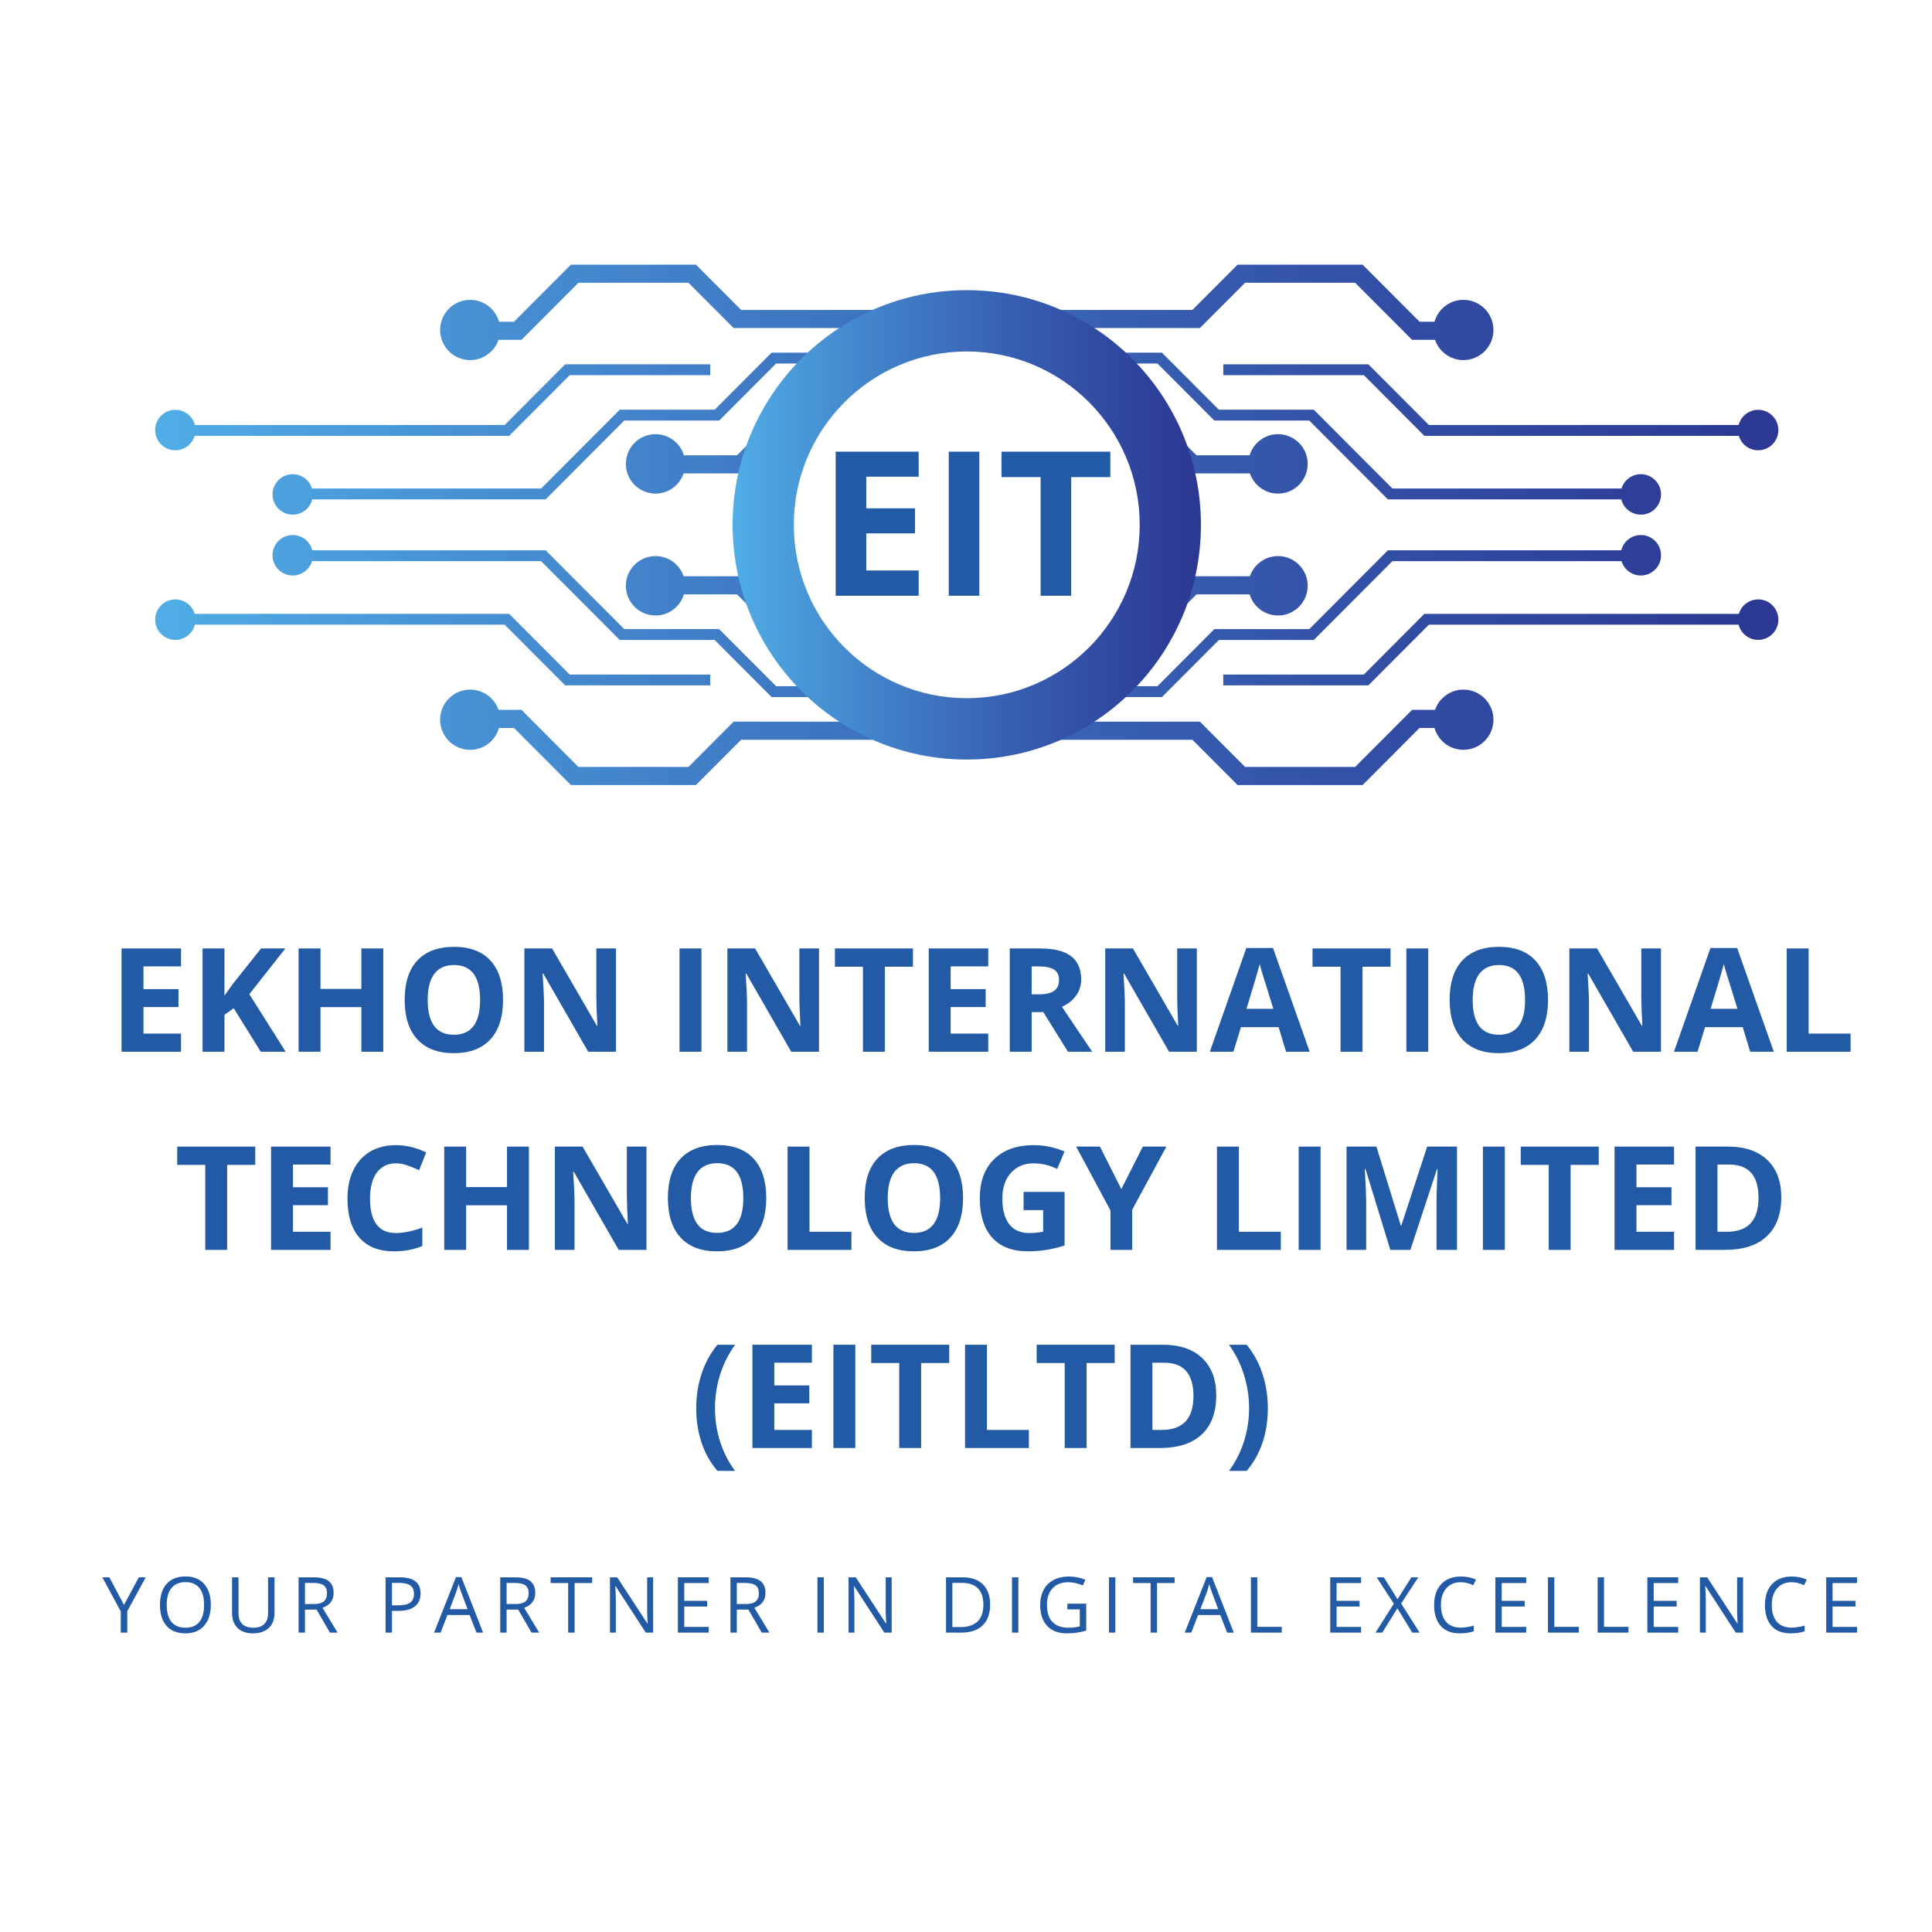 <svg xmlns="http://www.w3.org/2000/svg" xmlns:xlink="http://www.w3.org/1999/xlink" width="500" zoomAndPan="magnify" viewBox="0 0 375 375" height="500" preserveAspectRatio="xMidYMid meet" version="1.0"><defs><g/><clipPath id="8aa8b3573f"><path d="M 30.117 51.367 L 345.18 51.367 L 345.18 152.379 L 30.117 152.379 Z M 30.117 51.367 " clip-rule="nonzero"/></clipPath><clipPath id="6008cef3ed"><path d="M 318.488 92.043 C 316.723 92.043 315.23 93.211 314.742 94.82 L 270.266 94.82 L 255.004 79.52 L 236.582 79.52 L 225.527 68.445 L 210.586 68.445 L 210.586 70.555 L 224.656 70.555 L 235.707 81.633 L 254.129 81.633 L 269.395 96.93 L 314.688 96.93 C 315.117 98.637 316.656 99.895 318.488 99.895 C 320.652 99.895 322.406 98.137 322.406 95.969 C 322.406 93.801 320.652 92.043 318.488 92.043 Z M 91.254 69.891 C 93.805 69.891 95.973 68.246 96.766 65.961 L 101.223 65.961 L 112.273 54.883 L 133.625 54.883 L 142.398 63.672 L 164.715 63.672 L 171.594 60.156 L 143.852 60.156 L 135.078 51.367 L 110.82 51.367 L 99.77 62.441 L 96.859 62.441 C 96.164 59.996 93.918 58.203 91.254 58.203 C 88.035 58.203 85.426 60.82 85.426 64.047 C 85.426 67.273 88.035 69.891 91.254 69.891 Z M 232.902 63.672 L 241.676 54.883 L 263.027 54.883 L 274.078 65.961 L 278.535 65.961 C 279.328 68.246 281.496 69.891 284.047 69.891 C 287.266 69.891 289.875 67.273 289.875 64.047 C 289.875 60.82 287.266 58.203 284.047 58.203 C 281.379 58.203 279.133 59.996 278.438 62.441 L 275.531 62.441 L 264.48 51.367 L 240.219 51.367 L 231.449 60.156 L 200.738 60.156 L 210.586 63.672 Z M 34.035 87.398 C 35.809 87.398 37.309 86.219 37.789 84.598 L 98.824 84.598 L 110.578 72.816 L 137.859 72.816 L 137.859 70.707 L 109.707 70.707 L 97.953 82.488 L 37.828 82.488 C 37.395 80.797 35.859 79.547 34.035 79.547 C 31.871 79.547 30.117 81.305 30.117 83.473 C 30.117 85.641 31.871 87.398 34.035 87.398 Z M 142.398 140.07 L 133.625 148.863 L 112.273 148.863 L 101.223 137.785 L 96.766 137.785 C 95.973 135.496 93.805 133.852 91.254 133.852 C 88.035 133.852 85.426 136.469 85.426 139.695 C 85.426 142.926 88.035 145.539 91.254 145.539 C 93.918 145.539 96.164 143.746 96.859 141.301 L 99.77 141.301 L 110.82 152.379 L 135.078 152.379 L 143.852 143.586 L 177.18 143.586 L 164.715 140.07 Z M 341.266 116.344 C 339.492 116.344 337.992 117.523 337.508 119.145 L 276.473 119.145 L 264.723 130.926 L 237.438 130.926 L 237.438 133.035 L 265.59 133.035 L 277.348 121.254 L 337.469 121.254 C 337.906 122.949 339.438 124.199 341.266 124.199 C 343.426 124.199 345.184 122.438 345.184 120.27 C 345.184 118.102 343.426 116.344 341.266 116.344 Z M 284.047 133.852 C 281.496 133.852 279.328 135.496 278.535 137.785 L 274.078 137.785 L 263.027 148.863 L 241.676 148.863 L 232.902 140.07 L 210.586 140.07 L 197.773 143.586 L 231.449 143.586 L 240.219 152.379 L 264.48 152.379 L 275.531 141.301 L 278.438 141.301 C 279.133 143.746 281.379 145.539 284.047 145.539 C 287.266 145.539 289.875 142.926 289.875 139.695 C 289.875 136.469 287.266 133.852 284.047 133.852 Z M 109.707 133.035 L 137.859 133.035 L 137.859 130.926 L 110.578 130.926 L 98.824 119.145 L 37.789 119.145 C 37.309 117.523 35.809 116.344 34.035 116.344 C 31.871 116.344 30.117 118.102 30.117 120.27 C 30.117 122.438 31.871 124.199 34.035 124.199 C 35.859 124.199 37.395 122.949 37.828 121.254 L 97.953 121.254 Z M 223.465 124.164 L 232.234 115.371 L 242.555 115.371 C 243.27 117.742 245.465 119.469 248.062 119.469 C 251.242 119.469 253.82 116.887 253.82 113.703 C 253.82 110.516 251.242 107.934 248.062 107.934 C 245.531 107.934 243.379 109.574 242.613 111.855 L 230.785 111.855 L 222.012 120.648 L 220.844 120.648 C 220.156 121.863 219.41 123.035 218.598 124.164 Z M 222.012 83.098 L 230.785 91.891 L 242.613 91.891 C 243.379 94.168 245.531 95.809 248.062 95.809 C 251.242 95.809 253.82 93.23 253.82 90.043 C 253.82 86.855 251.242 84.273 248.062 84.273 C 245.465 84.273 243.27 86 242.555 88.371 L 232.234 88.371 L 223.465 79.582 L 218.598 79.582 C 219.41 80.711 220.156 81.883 220.844 83.098 Z M 265.59 70.707 L 237.438 70.707 L 237.438 72.816 L 264.723 72.816 L 276.473 84.598 L 337.508 84.598 C 337.992 86.219 339.492 87.398 341.266 87.398 C 343.426 87.398 345.184 85.641 345.184 83.473 C 345.184 81.305 343.426 79.547 341.266 79.547 C 339.438 79.547 337.906 80.797 337.469 82.488 L 277.348 82.488 Z M 127.234 95.809 C 129.77 95.809 131.922 94.168 132.688 91.891 L 144.516 91.891 L 153.289 83.098 L 154.457 83.098 C 155.141 81.883 155.891 80.711 156.703 79.582 L 151.836 79.582 L 143.062 88.371 L 132.746 88.371 C 132.031 86 129.836 84.273 127.234 84.273 C 124.059 84.273 121.48 86.855 121.48 90.043 C 121.48 93.23 124.059 95.809 127.234 95.809 Z M 164.715 68.445 L 149.773 68.445 L 138.719 79.52 L 120.297 79.52 L 105.035 94.82 L 60.559 94.82 C 60.07 93.211 58.578 92.043 56.812 92.043 C 54.648 92.043 52.895 93.801 52.895 95.969 C 52.895 98.137 54.648 99.895 56.812 99.895 C 58.645 99.895 60.184 98.637 60.613 96.93 L 105.906 96.93 L 121.168 81.633 L 139.59 81.633 L 150.645 70.555 L 164.715 70.555 Z M 105.906 106.812 L 60.613 106.812 C 60.184 105.109 58.645 103.848 56.812 103.848 C 54.648 103.848 52.895 105.605 52.895 107.773 C 52.895 109.941 54.648 111.703 56.812 111.703 C 58.578 111.703 60.07 110.531 60.559 108.922 L 105.035 108.922 L 120.297 124.223 L 138.719 124.223 L 149.773 135.301 L 164.715 135.301 L 164.715 133.191 L 150.645 133.191 L 139.59 122.109 L 121.168 122.109 Z M 210.586 135.301 L 225.527 135.301 L 236.582 124.223 L 255.004 124.223 L 270.266 108.922 L 314.742 108.922 C 315.23 110.531 316.723 111.703 318.488 111.703 C 320.652 111.703 322.406 109.941 322.406 107.773 C 322.406 105.605 320.652 103.848 318.488 103.848 C 316.656 103.848 315.117 105.109 314.688 106.812 L 269.395 106.812 L 254.129 122.109 L 235.707 122.109 L 224.656 133.191 L 210.586 133.191 Z M 127.234 119.469 C 129.836 119.469 132.031 117.742 132.746 115.371 L 143.062 115.371 L 151.836 124.164 L 156.703 124.164 C 155.891 123.035 155.141 121.863 154.457 120.648 L 153.289 120.648 L 144.516 111.855 L 132.688 111.855 C 131.922 109.574 129.77 107.934 127.234 107.934 C 124.059 107.934 121.48 110.516 121.48 113.703 C 121.48 116.887 124.059 119.469 127.234 119.469 Z M 127.234 119.469 " clip-rule="nonzero"/></clipPath><clipPath id="9e1fd412f0"><path d="M 318.488 92.043 C 316.723 92.043 315.23 93.211 314.738 94.82 L 270.266 94.82 L 255.004 79.523 L 236.582 79.523 L 225.527 68.445 L 210.586 68.445 L 210.586 70.555 L 224.652 70.555 L 235.707 81.633 L 254.129 81.633 L 269.395 96.93 L 314.691 96.93 C 315.117 98.637 316.652 99.895 318.488 99.895 C 320.652 99.895 322.406 98.137 322.406 95.969 C 322.406 93.801 320.652 92.043 318.488 92.043 Z M 91.254 69.891 C 93.805 69.891 95.973 68.25 96.766 65.961 L 101.223 65.961 L 112.273 54.883 L 133.625 54.883 L 142.398 63.676 L 164.715 63.676 L 171.594 60.156 L 143.852 60.156 L 135.078 51.367 L 110.82 51.367 L 99.77 62.445 L 96.859 62.445 C 96.164 59.996 93.918 58.203 91.254 58.203 C 88.035 58.203 85.426 60.82 85.426 64.047 C 85.426 67.277 88.035 69.891 91.254 69.891 Z M 232.902 63.676 L 241.672 54.883 L 263.027 54.883 L 274.078 65.961 L 278.535 65.961 C 279.324 68.25 281.496 69.891 284.047 69.891 C 287.266 69.891 289.875 67.277 289.875 64.047 C 289.875 60.82 287.266 58.203 284.047 58.203 C 281.379 58.203 279.133 59.996 278.438 62.445 L 275.531 62.445 L 264.48 51.367 L 240.219 51.367 L 231.449 60.156 L 200.738 60.156 L 210.586 63.676 Z M 34.035 87.402 C 35.809 87.402 37.309 86.219 37.789 84.598 L 98.824 84.598 L 110.578 72.816 L 137.859 72.816 L 137.859 70.707 L 109.707 70.707 L 97.953 82.488 L 37.828 82.488 C 37.395 80.797 35.859 79.547 34.035 79.547 C 31.871 79.547 30.117 81.305 30.117 83.473 C 30.117 85.645 31.871 87.402 34.035 87.402 Z M 142.398 140.07 L 133.625 148.863 L 112.273 148.863 L 101.223 137.785 L 96.766 137.785 C 95.973 135.496 93.805 133.852 91.254 133.852 C 88.035 133.852 85.426 136.469 85.426 139.695 C 85.426 142.926 88.035 145.539 91.254 145.539 C 93.918 145.539 96.164 143.746 96.859 141.301 L 99.77 141.301 L 110.82 152.379 L 135.078 152.379 L 143.852 143.586 L 177.18 143.586 L 164.715 140.07 Z M 341.262 116.344 C 339.488 116.344 337.992 117.523 337.512 119.145 L 276.473 119.145 L 264.719 130.926 L 237.438 130.926 L 237.438 133.035 L 265.59 133.035 L 277.348 121.254 L 337.469 121.254 C 337.906 122.949 339.438 124.199 341.262 124.199 C 343.426 124.199 345.18 122.441 345.18 120.27 C 345.18 118.102 343.426 116.344 341.262 116.344 Z M 284.047 133.852 C 281.496 133.852 279.324 135.496 278.535 137.785 L 274.078 137.785 L 263.027 148.863 L 241.672 148.863 L 232.902 140.07 L 210.586 140.07 L 197.773 143.586 L 231.449 143.586 L 240.219 152.379 L 264.48 152.379 L 275.531 141.301 L 278.438 141.301 C 279.133 143.746 281.379 145.539 284.047 145.539 C 287.266 145.539 289.875 142.926 289.875 139.695 C 289.875 136.469 287.266 133.852 284.047 133.852 Z M 109.707 133.035 L 137.859 133.035 L 137.859 130.926 L 110.578 130.926 L 98.824 119.145 L 37.789 119.145 C 37.309 117.523 35.809 116.344 34.035 116.344 C 31.871 116.344 30.117 118.102 30.117 120.27 C 30.117 122.441 31.871 124.199 34.035 124.199 C 35.859 124.199 37.395 122.949 37.828 121.254 L 97.953 121.254 Z M 223.465 124.164 L 232.234 115.371 L 242.555 115.371 C 243.27 117.742 245.465 119.469 248.062 119.469 C 251.242 119.469 253.82 116.887 253.82 113.703 C 253.82 110.516 251.242 107.934 248.062 107.934 C 245.531 107.934 243.379 109.574 242.609 111.855 L 230.781 111.855 L 222.012 120.648 L 220.844 120.648 C 220.156 121.863 219.41 123.035 218.598 124.164 Z M 222.012 83.098 L 230.781 91.891 L 242.609 91.891 C 243.379 94.168 245.531 95.809 248.062 95.809 C 251.242 95.809 253.82 93.23 253.82 90.043 C 253.82 86.855 251.242 84.273 248.062 84.273 C 245.465 84.273 243.27 86 242.555 88.371 L 232.234 88.371 L 223.465 79.582 L 218.598 79.582 C 219.41 80.711 220.156 81.883 220.844 83.098 Z M 265.59 70.707 L 237.438 70.707 L 237.438 72.816 L 264.719 72.816 L 276.473 84.598 L 337.512 84.598 C 337.992 86.219 339.488 87.402 341.262 87.402 C 343.426 87.402 345.18 85.645 345.18 83.473 C 345.18 81.305 343.426 79.547 341.262 79.547 C 339.438 79.547 337.906 80.797 337.469 82.488 L 277.348 82.488 Z M 127.234 95.809 C 129.77 95.809 131.918 94.168 132.688 91.891 L 144.516 91.891 L 153.289 83.098 L 154.457 83.098 C 155.141 81.883 155.891 80.711 156.703 79.582 L 151.836 79.582 L 143.062 88.371 L 132.746 88.371 C 132.031 86 129.836 84.273 127.234 84.273 C 124.059 84.273 121.48 86.855 121.48 90.043 C 121.48 93.23 124.059 95.809 127.234 95.809 Z M 164.715 68.445 L 149.773 68.445 L 138.719 79.523 L 120.297 79.523 L 105.035 94.82 L 60.559 94.82 C 60.07 93.211 58.578 92.043 56.812 92.043 C 54.648 92.043 52.895 93.801 52.895 95.969 C 52.895 98.137 54.648 99.895 56.812 99.895 C 58.645 99.895 60.184 98.637 60.613 96.93 L 105.906 96.93 L 121.168 81.633 L 139.59 81.633 L 150.645 70.555 L 164.715 70.555 Z M 105.906 106.812 L 60.613 106.812 C 60.184 105.109 58.645 103.848 56.812 103.848 C 54.648 103.848 52.895 105.605 52.895 107.773 C 52.895 109.941 54.648 111.703 56.812 111.703 C 58.578 111.703 60.07 110.531 60.559 108.922 L 105.035 108.922 L 120.297 124.223 L 138.719 124.223 L 149.773 135.301 L 164.715 135.301 L 164.715 133.191 L 150.645 133.191 L 139.59 122.113 L 121.168 122.113 Z M 210.586 135.301 L 225.527 135.301 L 236.582 124.223 L 255.004 124.223 L 270.266 108.922 L 314.738 108.922 C 315.23 110.531 316.723 111.703 318.488 111.703 C 320.652 111.703 322.406 109.941 322.406 107.773 C 322.406 105.605 320.652 103.848 318.488 103.848 C 316.652 103.848 315.117 105.109 314.691 106.812 L 269.395 106.812 L 254.129 122.113 L 235.707 122.113 L 224.652 133.191 L 210.586 133.191 Z M 127.234 119.469 C 129.836 119.469 132.031 117.742 132.746 115.371 L 143.062 115.371 L 151.836 124.164 L 156.703 124.164 C 155.891 123.035 155.141 121.863 154.457 120.648 L 153.289 120.648 L 144.516 111.855 L 132.688 111.855 C 131.918 109.574 129.77 107.934 127.234 107.934 C 124.059 107.934 121.48 110.516 121.48 113.703 C 121.48 116.887 124.059 119.469 127.234 119.469 " clip-rule="nonzero"/></clipPath><linearGradient x1="0" gradientTransform="matrix(315.064, 0, 0, 315.789, 30.118, 101.872)" y1="0" x2="1" gradientUnits="userSpaceOnUse" y2="0" id="96505480e9"><stop stop-opacity="1" stop-color="rgb(31.799%, 67.799%, 89.799%)" offset="0"/><stop stop-opacity="1" stop-color="rgb(31.609%, 67.656%, 89.609%)" offset="0.008"/><stop stop-opacity="1" stop-color="rgb(31.227%, 67.325%, 89.409%)" offset="0.016"/><stop stop-opacity="1" stop-color="rgb(31.018%, 66.896%, 89.2%)" offset="0.02"/><stop stop-opacity="1" stop-color="rgb(31%, 66.655%, 89%)" offset="0.023"/><stop stop-opacity="1" stop-color="rgb(31%, 66.277%, 88.799%)" offset="0.027"/><stop stop-opacity="1" stop-color="rgb(31%, 65.9%, 88.599%)" offset="0.031"/><stop stop-opacity="1" stop-color="rgb(30.8%, 65.7%, 88.399%)" offset="0.035"/><stop stop-opacity="1" stop-color="rgb(30.6%, 65.5%, 88.199%)" offset="0.039"/><stop stop-opacity="1" stop-color="rgb(30.6%, 65.306%, 88.005%)" offset="0.047"/><stop stop-opacity="1" stop-color="rgb(30.6%, 64.922%, 87.805%)" offset="0.055"/><stop stop-opacity="1" stop-color="rgb(30.6%, 64.54%, 87.65%)" offset="0.062"/><stop stop-opacity="1" stop-color="rgb(30.383%, 64.108%, 87.299%)" offset="0.066"/><stop stop-opacity="1" stop-color="rgb(30.168%, 63.869%, 87.099%)" offset="0.07"/><stop stop-opacity="1" stop-color="rgb(29.984%, 63.678%, 87.093%)" offset="0.078"/><stop stop-opacity="1" stop-color="rgb(29.799%, 63.097%, 86.893%)" offset="0.082"/><stop stop-opacity="1" stop-color="rgb(29.799%, 62.706%, 86.699%)" offset="0.086"/><stop stop-opacity="1" stop-color="rgb(29.799%, 62.561%, 86.511%)" offset="0.094"/><stop stop-opacity="1" stop-color="rgb(29.599%, 62.23%, 86.311%)" offset="0.098"/><stop stop-opacity="1" stop-color="rgb(29.399%, 62.044%, 86.299%)" offset="0.102"/><stop stop-opacity="1" stop-color="rgb(29.399%, 61.821%, 86.099%)" offset="0.105"/><stop stop-opacity="1" stop-color="rgb(29.399%, 61.6%, 85.899%)" offset="0.109"/><stop stop-opacity="1" stop-color="rgb(29.39%, 61.4%, 85.699%)" offset="0.113"/><stop stop-opacity="1" stop-color="rgb(29.381%, 61.2%, 85.5%)" offset="0.117"/><stop stop-opacity="1" stop-color="rgb(29.19%, 60.999%, 85.3%)" offset="0.121"/><stop stop-opacity="1" stop-color="rgb(28.999%, 60.799%, 85.1%)" offset="0.125"/><stop stop-opacity="1" stop-color="rgb(28.999%, 60.608%, 85.1%)" offset="0.133"/><stop stop-opacity="1" stop-color="rgb(28.999%, 60.208%, 84.898%)" offset="0.137"/><stop stop-opacity="1" stop-color="rgb(28.999%, 59.999%, 84.698%)" offset="0.141"/><stop stop-opacity="1" stop-color="rgb(28.799%, 59.776%, 84.499%)" offset="0.145"/><stop stop-opacity="1" stop-color="rgb(28.6%, 59.555%, 84.299%)" offset="0.148"/><stop stop-opacity="1" stop-color="rgb(28.4%, 59.177%, 84.286%)" offset="0.152"/><stop stop-opacity="1" stop-color="rgb(28.2%, 58.8%, 84.274%)" offset="0.156"/><stop stop-opacity="1" stop-color="rgb(28.2%, 58.6%, 84.087%)" offset="0.16"/><stop stop-opacity="1" stop-color="rgb(28.2%, 58.4%, 83.899%)" offset="0.164"/><stop stop-opacity="1" stop-color="rgb(28.2%, 58.206%, 83.705%)" offset="0.172"/><stop stop-opacity="1" stop-color="rgb(28.2%, 57.822%, 83.505%)" offset="0.18"/><stop stop-opacity="1" stop-color="rgb(28%, 57.483%, 83.299%)" offset="0.184"/><stop stop-opacity="1" stop-color="rgb(27.8%, 57.336%, 83.099%)" offset="0.188"/><stop stop-opacity="1" stop-color="rgb(27.8%, 57.117%, 82.899%)" offset="0.191"/><stop stop-opacity="1" stop-color="rgb(27.8%, 56.898%, 82.7%)" offset="0.195"/><stop stop-opacity="1" stop-color="rgb(27.8%, 56.699%, 82.695%)" offset="0.199"/><stop stop-opacity="1" stop-color="rgb(27.8%, 56.499%, 82.69%)" offset="0.203"/><stop stop-opacity="1" stop-color="rgb(27.652%, 56.302%, 82.544%)" offset="0.207"/><stop stop-opacity="1" stop-color="rgb(27.504%, 56.105%, 82.399%)" offset="0.211"/><stop stop-opacity="1" stop-color="rgb(27.501%, 55.902%, 82.199%)" offset="0.215"/><stop stop-opacity="1" stop-color="rgb(27.499%, 55.699%, 81.999%)" offset="0.219"/><stop stop-opacity="1" stop-color="rgb(27.499%, 55.499%, 81.821%)" offset="0.223"/><stop stop-opacity="1" stop-color="rgb(27.499%, 55.299%, 81.644%)" offset="0.227"/><stop stop-opacity="1" stop-color="rgb(27.299%, 55.08%, 81.602%)" offset="0.23"/><stop stop-opacity="1" stop-color="rgb(27.1%, 54.861%, 81.561%)" offset="0.234"/><stop stop-opacity="1" stop-color="rgb(27.09%, 54.671%, 81.38%)" offset="0.242"/><stop stop-opacity="1" stop-color="rgb(26.891%, 54.289%, 81.2%)" offset="0.25"/><stop stop-opacity="1" stop-color="rgb(26.7%, 53.899%, 81%)" offset="0.254"/><stop stop-opacity="1" stop-color="rgb(26.7%, 53.699%, 80.8%)" offset="0.258"/><stop stop-opacity="1" stop-color="rgb(26.7%, 53.499%, 80.618%)" offset="0.262"/><stop stop-opacity="1" stop-color="rgb(26.7%, 53.299%, 80.437%)" offset="0.266"/><stop stop-opacity="1" stop-color="rgb(26.677%, 53.076%, 80.396%)" offset="0.27"/><stop stop-opacity="1" stop-color="rgb(26.656%, 52.855%, 80.356%)" offset="0.273"/><stop stop-opacity="1" stop-color="rgb(26.477%, 52.527%, 80.165%)" offset="0.277"/><stop stop-opacity="1" stop-color="rgb(26.299%, 52.199%, 79.974%)" offset="0.281"/><stop stop-opacity="1" stop-color="rgb(26.299%, 51.999%, 79.784%)" offset="0.285"/><stop stop-opacity="1" stop-color="rgb(26.299%, 51.799%, 79.593%)" offset="0.289"/><stop stop-opacity="1" stop-color="rgb(26.105%, 51.605%, 79.396%)" offset="0.293"/><stop stop-opacity="1" stop-color="rgb(25.912%, 51.411%, 79.199%)" offset="0.297"/><stop stop-opacity="1" stop-color="rgb(25.905%, 51.221%, 79.199%)" offset="0.305"/><stop stop-opacity="1" stop-color="rgb(25.723%, 50.839%, 78.999%)" offset="0.309"/><stop stop-opacity="1" stop-color="rgb(25.549%, 50.65%, 78.799%)" offset="0.312"/><stop stop-opacity="1" stop-color="rgb(25.523%, 50.424%, 78.6%)" offset="0.316"/><stop stop-opacity="1" stop-color="rgb(25.499%, 50.2%, 78.4%)" offset="0.32"/><stop stop-opacity="1" stop-color="rgb(25.499%, 50.192%, 78.4%)" offset="0.328"/><stop stop-opacity="1" stop-color="rgb(25.499%, 49.992%, 78.203%)" offset="0.332"/><stop stop-opacity="1" stop-color="rgb(25.499%, 49.799%, 78.006%)" offset="0.336"/><stop stop-opacity="1" stop-color="rgb(25.311%, 49.599%, 78.003%)" offset="0.34"/><stop stop-opacity="1" stop-color="rgb(25.124%, 49.399%, 78%)" offset="0.344"/><stop stop-opacity="1" stop-color="rgb(25.111%, 49.199%, 77.798%)" offset="0.348"/><stop stop-opacity="1" stop-color="rgb(25.099%, 48.999%, 77.599%)" offset="0.352"/><stop stop-opacity="1" stop-color="rgb(25.099%, 48.779%, 77.449%)" offset="0.355"/><stop stop-opacity="1" stop-color="rgb(25.099%, 48.561%, 77.299%)" offset="0.359"/><stop stop-opacity="1" stop-color="rgb(25.09%, 48.18%, 77.1%)" offset="0.363"/><stop stop-opacity="1" stop-color="rgb(25.081%, 47.8%, 76.9%)" offset="0.367"/><stop stop-opacity="1" stop-color="rgb(24.89%, 47.649%, 76.9%)" offset="0.375"/><stop stop-opacity="1" stop-color="rgb(24.509%, 47.499%, 76.7%)" offset="0.379"/><stop stop-opacity="1" stop-color="rgb(24.318%, 47.499%, 76.5%)" offset="0.383"/><stop stop-opacity="1" stop-color="rgb(24.309%, 47.299%, 76.318%)" offset="0.387"/><stop stop-opacity="1" stop-color="rgb(24.3%, 47.099%, 76.137%)" offset="0.391"/><stop stop-opacity="1" stop-color="rgb(24.3%, 46.877%, 76.117%)" offset="0.395"/><stop stop-opacity="1" stop-color="rgb(24.3%, 46.655%, 76.099%)" offset="0.398"/><stop stop-opacity="1" stop-color="rgb(24.3%, 46.465%, 75.899%)" offset="0.402"/><stop stop-opacity="1" stop-color="rgb(24.3%, 46.274%, 75.699%)" offset="0.406"/><stop stop-opacity="1" stop-color="rgb(24.297%, 46.083%, 75.696%)" offset="0.414"/><stop stop-opacity="1" stop-color="rgb(24.097%, 45.695%, 75.496%)" offset="0.418"/><stop stop-opacity="1" stop-color="rgb(23.9%, 45.499%, 75.299%)" offset="0.422"/><stop stop-opacity="1" stop-color="rgb(23.9%, 45.299%, 75.114%)" offset="0.426"/><stop stop-opacity="1" stop-color="rgb(23.9%, 45.099%, 74.931%)" offset="0.43"/><stop stop-opacity="1" stop-color="rgb(23.9%, 44.899%, 74.741%)" offset="0.434"/><stop stop-opacity="1" stop-color="rgb(23.9%, 44.699%, 74.55%)" offset="0.438"/><stop stop-opacity="1" stop-color="rgb(23.883%, 44.484%, 74.509%)" offset="0.441"/><stop stop-opacity="1" stop-color="rgb(23.868%, 44.269%, 74.467%)" offset="0.445"/><stop stop-opacity="1" stop-color="rgb(23.683%, 44.078%, 74.283%)" offset="0.453"/><stop stop-opacity="1" stop-color="rgb(23.302%, 43.694%, 73.903%)" offset="0.457"/><stop stop-opacity="1" stop-color="rgb(23.105%, 43.5%, 73.706%)" offset="0.461"/><stop stop-opacity="1" stop-color="rgb(23.102%, 43.312%, 73.703%)" offset="0.469"/><stop stop-opacity="1" stop-color="rgb(23.099%, 42.934%, 73.521%)" offset="0.477"/><stop stop-opacity="1" stop-color="rgb(23.099%, 42.57%, 73.302%)" offset="0.484"/><stop stop-opacity="1" stop-color="rgb(23.099%, 42.2%, 73.08%)" offset="0.488"/><stop stop-opacity="1" stop-color="rgb(23.099%, 42%, 72.899%)" offset="0.492"/><stop stop-opacity="1" stop-color="rgb(23.099%, 41.8%, 72.699%)" offset="0.496"/><stop stop-opacity="1" stop-color="rgb(23.099%, 41.6%, 72.499%)" offset="0.5"/><stop stop-opacity="1" stop-color="rgb(22.899%, 41.409%, 72.499%)" offset="0.504"/><stop stop-opacity="1" stop-color="rgb(22.699%, 41.219%, 72.499%)" offset="0.508"/><stop stop-opacity="1" stop-color="rgb(22.699%, 41.028%, 72.348%)" offset="0.516"/><stop stop-opacity="1" stop-color="rgb(22.549%, 40.796%, 71.999%)" offset="0.52"/><stop stop-opacity="1" stop-color="rgb(22.4%, 40.756%, 71.799%)" offset="0.523"/><stop stop-opacity="1" stop-color="rgb(22.4%, 40.565%, 71.786%)" offset="0.531"/><stop stop-opacity="1" stop-color="rgb(22.4%, 40.184%, 71.587%)" offset="0.539"/><stop stop-opacity="1" stop-color="rgb(22.4%, 39.796%, 71.205%)" offset="0.543"/><stop stop-opacity="1" stop-color="rgb(22.4%, 39.6%, 71.011%)" offset="0.547"/><stop stop-opacity="1" stop-color="rgb(22.198%, 39.4%, 71.005%)" offset="0.551"/><stop stop-opacity="1" stop-color="rgb(21.999%, 39.2%, 70.999%)" offset="0.555"/><stop stop-opacity="1" stop-color="rgb(21.999%, 38.998%, 70.799%)" offset="0.559"/><stop stop-opacity="1" stop-color="rgb(21.999%, 38.799%, 70.599%)" offset="0.562"/><stop stop-opacity="1" stop-color="rgb(21.999%, 38.599%, 70.584%)" offset="0.566"/><stop stop-opacity="1" stop-color="rgb(21.999%, 38.399%, 70.569%)" offset="0.57"/><stop stop-opacity="1" stop-color="rgb(21.999%, 38.199%, 70.384%)" offset="0.574"/><stop stop-opacity="1" stop-color="rgb(21.999%, 37.999%, 70.2%)" offset="0.578"/><stop stop-opacity="1" stop-color="rgb(21.999%, 37.802%, 70.003%)" offset="0.582"/><stop stop-opacity="1" stop-color="rgb(21.999%, 37.605%, 69.806%)" offset="0.586"/><stop stop-opacity="1" stop-color="rgb(21.799%, 37.602%, 69.803%)" offset="0.59"/><stop stop-opacity="1" stop-color="rgb(21.599%, 37.599%, 69.8%)" offset="0.594"/><stop stop-opacity="1" stop-color="rgb(21.42%, 37.448%, 69.598%)" offset="0.598"/><stop stop-opacity="1" stop-color="rgb(21.243%, 37.299%, 69.398%)" offset="0.602"/><stop stop-opacity="1" stop-color="rgb(21.22%, 37.08%, 69.199%)" offset="0.605"/><stop stop-opacity="1" stop-color="rgb(21.199%, 36.862%, 68.999%)" offset="0.609"/><stop stop-opacity="1" stop-color="rgb(21.199%, 36.671%, 68.799%)" offset="0.613"/><stop stop-opacity="1" stop-color="rgb(21.199%, 36.481%, 68.599%)" offset="0.617"/><stop stop-opacity="1" stop-color="rgb(21.199%, 36.29%, 68.599%)" offset="0.625"/><stop stop-opacity="1" stop-color="rgb(21.199%, 35.909%, 68.408%)" offset="0.633"/><stop stop-opacity="1" stop-color="rgb(21.199%, 35.527%, 68.208%)" offset="0.641"/><stop stop-opacity="1" stop-color="rgb(20.999%, 35.295%, 67.999%)" offset="0.645"/><stop stop-opacity="1" stop-color="rgb(20.799%, 35.255%, 67.799%)" offset="0.648"/><stop stop-opacity="1" stop-color="rgb(20.799%, 35.065%, 67.79%)" offset="0.656"/><stop stop-opacity="1" stop-color="rgb(20.799%, 34.686%, 67.639%)" offset="0.664"/><stop stop-opacity="1" stop-color="rgb(20.799%, 34.305%, 67.499%)" offset="0.672"/><stop stop-opacity="1" stop-color="rgb(20.599%, 33.922%, 67.299%)" offset="0.676"/><stop stop-opacity="1" stop-color="rgb(20.399%, 33.731%, 67.099%)" offset="0.68"/><stop stop-opacity="1" stop-color="rgb(20.399%, 33.714%, 66.899%)" offset="0.684"/><stop stop-opacity="1" stop-color="rgb(20.399%, 33.699%, 66.699%)" offset="0.688"/><stop stop-opacity="1" stop-color="rgb(20.399%, 33.484%, 66.499%)" offset="0.691"/><stop stop-opacity="1" stop-color="rgb(20.399%, 33.269%, 66.299%)" offset="0.695"/><stop stop-opacity="1" stop-color="rgb(20.393%, 33.078%, 66.293%)" offset="0.703"/><stop stop-opacity="1" stop-color="rgb(20.193%, 32.693%, 66.093%)" offset="0.711"/><stop stop-opacity="1" stop-color="rgb(20%, 32.358%, 65.9%)" offset="0.719"/><stop stop-opacity="1" stop-color="rgb(20%, 32.03%, 65.7%)" offset="0.723"/><stop stop-opacity="1" stop-color="rgb(20%, 31.844%, 65.5%)" offset="0.727"/><stop stop-opacity="1" stop-color="rgb(19.98%, 31.802%, 65.298%)" offset="0.73"/><stop stop-opacity="1" stop-color="rgb(19.962%, 31.761%, 65.099%)" offset="0.734"/><stop stop-opacity="1" stop-color="rgb(19.78%, 31.57%, 65.089%)" offset="0.742"/><stop stop-opacity="1" stop-color="rgb(19.6%, 31.19%, 64.89%)" offset="0.75"/><stop stop-opacity="1" stop-color="rgb(19.6%, 30.809%, 64.508%)" offset="0.758"/><stop stop-opacity="1" stop-color="rgb(19.6%, 30.428%, 64.308%)" offset="0.766"/><stop stop-opacity="1" stop-color="rgb(19.577%, 30.017%, 64.099%)" offset="0.77"/><stop stop-opacity="1" stop-color="rgb(19.556%, 29.799%, 63.899%)" offset="0.773"/><stop stop-opacity="1" stop-color="rgb(19.377%, 29.787%, 63.887%)" offset="0.781"/><stop stop-opacity="1" stop-color="rgb(19.199%, 29.587%, 63.687%)" offset="0.789"/><stop stop-opacity="1" stop-color="rgb(19.199%, 29.205%, 63.499%)" offset="0.797"/><stop stop-opacity="1" stop-color="rgb(19.199%, 29.005%, 63.3%)" offset="0.801"/><stop stop-opacity="1" stop-color="rgb(19.199%, 28.999%, 63.1%)" offset="0.805"/><stop stop-opacity="1" stop-color="rgb(19.199%, 28.799%, 62.924%)" offset="0.809"/><stop stop-opacity="1" stop-color="rgb(19.199%, 28.6%, 62.749%)" offset="0.812"/><stop stop-opacity="1" stop-color="rgb(18.999%, 28.383%, 62.712%)" offset="0.816"/><stop stop-opacity="1" stop-color="rgb(18.799%, 28.168%, 62.675%)" offset="0.82"/><stop stop-opacity="1" stop-color="rgb(18.799%, 27.983%, 62.531%)" offset="0.828"/><stop stop-opacity="1" stop-color="rgb(18.799%, 27.649%, 62.193%)" offset="0.844"/><stop stop-opacity="1" stop-color="rgb(18.62%, 27.299%, 61.8%)" offset="0.848"/><stop stop-opacity="1" stop-color="rgb(18.443%, 27.1%, 61.6%)" offset="0.852"/><stop stop-opacity="1" stop-color="rgb(18.42%, 26.9%, 61.58%)" offset="0.855"/><stop stop-opacity="1" stop-color="rgb(18.399%, 26.7%, 61.562%)" offset="0.859"/><stop stop-opacity="1" stop-color="rgb(18.399%, 26.689%, 61.38%)" offset="0.867"/><stop stop-opacity="1" stop-color="rgb(18.399%, 26.489%, 61.2%)" offset="0.875"/><stop stop-opacity="1" stop-color="rgb(18.399%, 26.099%, 60.999%)" offset="0.879"/><stop stop-opacity="1" stop-color="rgb(18.399%, 25.899%, 60.799%)" offset="0.883"/><stop stop-opacity="1" stop-color="rgb(18.399%, 25.699%, 60.617%)" offset="0.887"/><stop stop-opacity="1" stop-color="rgb(18.399%, 25.499%, 60.437%)" offset="0.891"/><stop stop-opacity="1" stop-color="rgb(18.199%, 25.299%, 60.396%)" offset="0.895"/><stop stop-opacity="1" stop-color="rgb(17.999%, 25.099%, 60.356%)" offset="0.898"/><stop stop-opacity="1" stop-color="rgb(17.999%, 25.087%, 60.178%)" offset="0.906"/><stop stop-opacity="1" stop-color="rgb(17.999%, 24.887%, 59.799%)" offset="0.91"/><stop stop-opacity="1" stop-color="rgb(17.999%, 24.699%, 59.599%)" offset="0.914"/><stop stop-opacity="1" stop-color="rgb(17.999%, 24.506%, 59.599%)" offset="0.922"/><stop stop-opacity="1" stop-color="rgb(17.999%, 24.306%, 59.415%)" offset="0.93"/><stop stop-opacity="1" stop-color="rgb(17.824%, 24.1%, 59.215%)" offset="0.934"/><stop stop-opacity="1" stop-color="rgb(17.65%, 23.9%, 59.2%)" offset="0.938"/><stop stop-opacity="1" stop-color="rgb(17.624%, 23.698%, 59%)" offset="0.941"/><stop stop-opacity="1" stop-color="rgb(17.599%, 23.499%, 58.8%)" offset="0.945"/><stop stop-opacity="1" stop-color="rgb(17.599%, 23.299%, 58.6%)" offset="0.949"/><stop stop-opacity="1" stop-color="rgb(17.599%, 23.099%, 58.4%)" offset="0.953"/><stop stop-opacity="1" stop-color="rgb(17.599%, 23.099%, 58.4%)" offset="0.961"/><stop stop-opacity="1" stop-color="rgb(17.459%, 22.899%, 58.212%)" offset="0.965"/><stop stop-opacity="1" stop-color="rgb(17.319%, 22.699%, 58.025%)" offset="0.969"/><stop stop-opacity="1" stop-color="rgb(17.308%, 22.565%, 58.011%)" offset="0.977"/><stop stop-opacity="1" stop-color="rgb(17.299%, 22.415%, 57.799%)" offset="0.98"/><stop stop-opacity="1" stop-color="rgb(17.299%, 22.4%, 57.599%)" offset="0.984"/><stop stop-opacity="1" stop-color="rgb(17.299%, 22.198%, 57.591%)" offset="0.988"/><stop stop-opacity="1" stop-color="rgb(17.299%, 21.999%, 57.585%)" offset="0.992"/><stop stop-opacity="1" stop-color="rgb(17.299%, 21.999%, 57.442%)" offset="1"/></linearGradient><clipPath id="1059acdd7e"><path d="M 142.203 56.32 L 233.098 56.32 L 233.098 147.426 L 142.203 147.426 Z M 142.203 56.32 " clip-rule="nonzero"/></clipPath><clipPath id="075148575c"><path d="M 187.648 135.52 C 169.109 135.52 154.078 120.457 154.078 101.871 C 154.078 83.289 169.109 68.223 187.648 68.223 C 206.191 68.223 221.219 83.289 221.219 101.871 C 221.219 120.457 206.191 135.52 187.648 135.52 Z M 187.648 56.32 C 162.551 56.32 142.203 76.715 142.203 101.871 C 142.203 127.031 162.551 147.426 187.648 147.426 C 212.75 147.426 233.098 127.031 233.098 101.871 C 233.098 76.715 212.75 56.32 187.648 56.32 Z M 187.648 56.32 " clip-rule="nonzero"/></clipPath><clipPath id="86bf0c3b4b"><path d="M 187.648 135.52 C 169.109 135.52 154.078 120.457 154.078 101.871 C 154.078 83.289 169.109 68.223 187.648 68.223 C 206.191 68.223 221.219 83.289 221.219 101.871 C 221.219 120.457 206.191 135.52 187.648 135.52 Z M 187.648 56.32 C 162.551 56.32 142.203 76.715 142.203 101.871 C 142.203 127.031 162.551 147.426 187.648 147.426 C 212.75 147.426 233.098 127.031 233.098 101.871 C 233.098 76.715 212.75 56.32 187.648 56.32 " clip-rule="nonzero"/></clipPath><linearGradient x1="0" gradientTransform="matrix(90.894, 0, 0, 91.104, 142.203, 101.872)" y1="0" x2="1" gradientUnits="userSpaceOnUse" y2="0" id="b0b224eafe"><stop stop-opacity="1" stop-color="rgb(31.799%, 67.799%, 89.799%)" offset="0"/><stop stop-opacity="1" stop-color="rgb(31.609%, 67.656%, 89.609%)" offset="0.008"/><stop stop-opacity="1" stop-color="rgb(31.227%, 67.325%, 89.409%)" offset="0.016"/><stop stop-opacity="1" stop-color="rgb(31.018%, 66.896%, 89.2%)" offset="0.02"/><stop stop-opacity="1" stop-color="rgb(31%, 66.655%, 89%)" offset="0.023"/><stop stop-opacity="1" stop-color="rgb(31%, 66.277%, 88.799%)" offset="0.027"/><stop stop-opacity="1" stop-color="rgb(31%, 65.9%, 88.599%)" offset="0.031"/><stop stop-opacity="1" stop-color="rgb(30.8%, 65.7%, 88.399%)" offset="0.035"/><stop stop-opacity="1" stop-color="rgb(30.6%, 65.5%, 88.199%)" offset="0.039"/><stop stop-opacity="1" stop-color="rgb(30.6%, 65.306%, 88.005%)" offset="0.047"/><stop stop-opacity="1" stop-color="rgb(30.6%, 64.922%, 87.805%)" offset="0.055"/><stop stop-opacity="1" stop-color="rgb(30.6%, 64.54%, 87.65%)" offset="0.062"/><stop stop-opacity="1" stop-color="rgb(30.383%, 64.108%, 87.299%)" offset="0.066"/><stop stop-opacity="1" stop-color="rgb(30.168%, 63.867%, 87.099%)" offset="0.07"/><stop stop-opacity="1" stop-color="rgb(29.984%, 63.676%, 87.093%)" offset="0.078"/><stop stop-opacity="1" stop-color="rgb(29.799%, 63.097%, 86.893%)" offset="0.082"/><stop stop-opacity="1" stop-color="rgb(29.799%, 62.706%, 86.699%)" offset="0.086"/><stop stop-opacity="1" stop-color="rgb(29.799%, 62.561%, 86.511%)" offset="0.094"/><stop stop-opacity="1" stop-color="rgb(29.599%, 62.23%, 86.311%)" offset="0.098"/><stop stop-opacity="1" stop-color="rgb(29.399%, 62.042%, 86.299%)" offset="0.102"/><stop stop-opacity="1" stop-color="rgb(29.399%, 61.821%, 86.099%)" offset="0.105"/><stop stop-opacity="1" stop-color="rgb(29.399%, 61.6%, 85.899%)" offset="0.109"/><stop stop-opacity="1" stop-color="rgb(29.39%, 61.4%, 85.699%)" offset="0.113"/><stop stop-opacity="1" stop-color="rgb(29.381%, 61.2%, 85.5%)" offset="0.117"/><stop stop-opacity="1" stop-color="rgb(29.19%, 60.999%, 85.3%)" offset="0.121"/><stop stop-opacity="1" stop-color="rgb(28.999%, 60.799%, 85.1%)" offset="0.125"/><stop stop-opacity="1" stop-color="rgb(28.999%, 60.608%, 85.1%)" offset="0.133"/><stop stop-opacity="1" stop-color="rgb(28.999%, 60.208%, 84.898%)" offset="0.137"/><stop stop-opacity="1" stop-color="rgb(28.999%, 59.999%, 84.698%)" offset="0.141"/><stop stop-opacity="1" stop-color="rgb(28.799%, 59.776%, 84.499%)" offset="0.145"/><stop stop-opacity="1" stop-color="rgb(28.6%, 59.555%, 84.299%)" offset="0.148"/><stop stop-opacity="1" stop-color="rgb(28.4%, 59.177%, 84.286%)" offset="0.152"/><stop stop-opacity="1" stop-color="rgb(28.2%, 58.8%, 84.274%)" offset="0.156"/><stop stop-opacity="1" stop-color="rgb(28.2%, 58.6%, 84.087%)" offset="0.16"/><stop stop-opacity="1" stop-color="rgb(28.2%, 58.4%, 83.899%)" offset="0.164"/><stop stop-opacity="1" stop-color="rgb(28.2%, 58.206%, 83.705%)" offset="0.172"/><stop stop-opacity="1" stop-color="rgb(28.2%, 57.822%, 83.505%)" offset="0.18"/><stop stop-opacity="1" stop-color="rgb(28%, 57.483%, 83.299%)" offset="0.184"/><stop stop-opacity="1" stop-color="rgb(27.8%, 57.336%, 83.099%)" offset="0.188"/><stop stop-opacity="1" stop-color="rgb(27.8%, 57.117%, 82.899%)" offset="0.191"/><stop stop-opacity="1" stop-color="rgb(27.8%, 56.898%, 82.7%)" offset="0.195"/><stop stop-opacity="1" stop-color="rgb(27.8%, 56.699%, 82.695%)" offset="0.199"/><stop stop-opacity="1" stop-color="rgb(27.8%, 56.499%, 82.69%)" offset="0.203"/><stop stop-opacity="1" stop-color="rgb(27.652%, 56.302%, 82.544%)" offset="0.207"/><stop stop-opacity="1" stop-color="rgb(27.504%, 56.105%, 82.399%)" offset="0.211"/><stop stop-opacity="1" stop-color="rgb(27.501%, 55.902%, 82.199%)" offset="0.215"/><stop stop-opacity="1" stop-color="rgb(27.499%, 55.699%, 81.999%)" offset="0.219"/><stop stop-opacity="1" stop-color="rgb(27.499%, 55.499%, 81.821%)" offset="0.223"/><stop stop-opacity="1" stop-color="rgb(27.499%, 55.299%, 81.644%)" offset="0.227"/><stop stop-opacity="1" stop-color="rgb(27.299%, 55.08%, 81.602%)" offset="0.23"/><stop stop-opacity="1" stop-color="rgb(27.1%, 54.861%, 81.561%)" offset="0.234"/><stop stop-opacity="1" stop-color="rgb(27.09%, 54.671%, 81.38%)" offset="0.242"/><stop stop-opacity="1" stop-color="rgb(26.891%, 54.289%, 81.2%)" offset="0.25"/><stop stop-opacity="1" stop-color="rgb(26.7%, 53.899%, 81%)" offset="0.254"/><stop stop-opacity="1" stop-color="rgb(26.7%, 53.699%, 80.8%)" offset="0.258"/><stop stop-opacity="1" stop-color="rgb(26.7%, 53.499%, 80.618%)" offset="0.262"/><stop stop-opacity="1" stop-color="rgb(26.7%, 53.299%, 80.437%)" offset="0.266"/><stop stop-opacity="1" stop-color="rgb(26.677%, 53.076%, 80.396%)" offset="0.27"/><stop stop-opacity="1" stop-color="rgb(26.656%, 52.855%, 80.356%)" offset="0.273"/><stop stop-opacity="1" stop-color="rgb(26.477%, 52.527%, 80.165%)" offset="0.277"/><stop stop-opacity="1" stop-color="rgb(26.299%, 52.199%, 79.974%)" offset="0.281"/><stop stop-opacity="1" stop-color="rgb(26.299%, 51.999%, 79.784%)" offset="0.285"/><stop stop-opacity="1" stop-color="rgb(26.299%, 51.799%, 79.593%)" offset="0.289"/><stop stop-opacity="1" stop-color="rgb(26.105%, 51.605%, 79.396%)" offset="0.293"/><stop stop-opacity="1" stop-color="rgb(25.912%, 51.411%, 79.199%)" offset="0.297"/><stop stop-opacity="1" stop-color="rgb(25.905%, 51.221%, 79.199%)" offset="0.305"/><stop stop-opacity="1" stop-color="rgb(25.723%, 50.839%, 78.999%)" offset="0.309"/><stop stop-opacity="1" stop-color="rgb(25.549%, 50.65%, 78.799%)" offset="0.312"/><stop stop-opacity="1" stop-color="rgb(25.523%, 50.424%, 78.6%)" offset="0.316"/><stop stop-opacity="1" stop-color="rgb(25.499%, 50.2%, 78.4%)" offset="0.32"/><stop stop-opacity="1" stop-color="rgb(25.499%, 50.194%, 78.4%)" offset="0.328"/><stop stop-opacity="1" stop-color="rgb(25.499%, 49.992%, 78.203%)" offset="0.332"/><stop stop-opacity="1" stop-color="rgb(25.499%, 49.799%, 78.006%)" offset="0.336"/><stop stop-opacity="1" stop-color="rgb(25.311%, 49.599%, 78.003%)" offset="0.34"/><stop stop-opacity="1" stop-color="rgb(25.125%, 49.399%, 78%)" offset="0.344"/><stop stop-opacity="1" stop-color="rgb(25.111%, 49.199%, 77.798%)" offset="0.348"/><stop stop-opacity="1" stop-color="rgb(25.099%, 48.999%, 77.599%)" offset="0.352"/><stop stop-opacity="1" stop-color="rgb(25.099%, 48.781%, 77.449%)" offset="0.355"/><stop stop-opacity="1" stop-color="rgb(25.099%, 48.563%, 77.299%)" offset="0.359"/><stop stop-opacity="1" stop-color="rgb(25.09%, 48.181%, 77.1%)" offset="0.363"/><stop stop-opacity="1" stop-color="rgb(25.081%, 47.8%, 76.9%)" offset="0.367"/><stop stop-opacity="1" stop-color="rgb(24.89%, 47.649%, 76.9%)" offset="0.375"/><stop stop-opacity="1" stop-color="rgb(24.509%, 47.499%, 76.7%)" offset="0.379"/><stop stop-opacity="1" stop-color="rgb(24.318%, 47.499%, 76.5%)" offset="0.383"/><stop stop-opacity="1" stop-color="rgb(24.309%, 47.299%, 76.318%)" offset="0.387"/><stop stop-opacity="1" stop-color="rgb(24.3%, 47.099%, 76.137%)" offset="0.391"/><stop stop-opacity="1" stop-color="rgb(24.3%, 46.877%, 76.117%)" offset="0.395"/><stop stop-opacity="1" stop-color="rgb(24.3%, 46.655%, 76.099%)" offset="0.398"/><stop stop-opacity="1" stop-color="rgb(24.3%, 46.465%, 75.899%)" offset="0.402"/><stop stop-opacity="1" stop-color="rgb(24.3%, 46.274%, 75.699%)" offset="0.406"/><stop stop-opacity="1" stop-color="rgb(24.297%, 46.083%, 75.696%)" offset="0.414"/><stop stop-opacity="1" stop-color="rgb(24.097%, 45.695%, 75.496%)" offset="0.418"/><stop stop-opacity="1" stop-color="rgb(23.9%, 45.499%, 75.299%)" offset="0.422"/><stop stop-opacity="1" stop-color="rgb(23.9%, 45.299%, 75.114%)" offset="0.426"/><stop stop-opacity="1" stop-color="rgb(23.9%, 45.099%, 74.931%)" offset="0.43"/><stop stop-opacity="1" stop-color="rgb(23.9%, 44.899%, 74.741%)" offset="0.434"/><stop stop-opacity="1" stop-color="rgb(23.9%, 44.699%, 74.55%)" offset="0.438"/><stop stop-opacity="1" stop-color="rgb(23.883%, 44.484%, 74.509%)" offset="0.441"/><stop stop-opacity="1" stop-color="rgb(23.868%, 44.269%, 74.469%)" offset="0.445"/><stop stop-opacity="1" stop-color="rgb(23.683%, 44.078%, 74.284%)" offset="0.453"/><stop stop-opacity="1" stop-color="rgb(23.302%, 43.694%, 73.903%)" offset="0.457"/><stop stop-opacity="1" stop-color="rgb(23.106%, 43.5%, 73.706%)" offset="0.461"/><stop stop-opacity="1" stop-color="rgb(23.102%, 43.312%, 73.703%)" offset="0.469"/><stop stop-opacity="1" stop-color="rgb(23.099%, 42.934%, 73.521%)" offset="0.477"/><stop stop-opacity="1" stop-color="rgb(23.099%, 42.57%, 73.302%)" offset="0.484"/><stop stop-opacity="1" stop-color="rgb(23.099%, 42.2%, 73.08%)" offset="0.488"/><stop stop-opacity="1" stop-color="rgb(23.099%, 42%, 72.899%)" offset="0.492"/><stop stop-opacity="1" stop-color="rgb(23.099%, 41.8%, 72.699%)" offset="0.496"/><stop stop-opacity="1" stop-color="rgb(23.099%, 41.6%, 72.499%)" offset="0.5"/><stop stop-opacity="1" stop-color="rgb(22.899%, 41.409%, 72.499%)" offset="0.504"/><stop stop-opacity="1" stop-color="rgb(22.699%, 41.219%, 72.499%)" offset="0.508"/><stop stop-opacity="1" stop-color="rgb(22.699%, 41.028%, 72.348%)" offset="0.516"/><stop stop-opacity="1" stop-color="rgb(22.549%, 40.796%, 71.999%)" offset="0.52"/><stop stop-opacity="1" stop-color="rgb(22.4%, 40.756%, 71.799%)" offset="0.523"/><stop stop-opacity="1" stop-color="rgb(22.4%, 40.565%, 71.786%)" offset="0.531"/><stop stop-opacity="1" stop-color="rgb(22.4%, 40.184%, 71.587%)" offset="0.539"/><stop stop-opacity="1" stop-color="rgb(22.4%, 39.796%, 71.205%)" offset="0.543"/><stop stop-opacity="1" stop-color="rgb(22.4%, 39.6%, 71.013%)" offset="0.547"/><stop stop-opacity="1" stop-color="rgb(22.198%, 39.4%, 71.005%)" offset="0.551"/><stop stop-opacity="1" stop-color="rgb(21.999%, 39.2%, 70.999%)" offset="0.555"/><stop stop-opacity="1" stop-color="rgb(21.999%, 38.998%, 70.799%)" offset="0.559"/><stop stop-opacity="1" stop-color="rgb(21.999%, 38.799%, 70.599%)" offset="0.562"/><stop stop-opacity="1" stop-color="rgb(21.999%, 38.599%, 70.584%)" offset="0.566"/><stop stop-opacity="1" stop-color="rgb(21.999%, 38.399%, 70.569%)" offset="0.57"/><stop stop-opacity="1" stop-color="rgb(21.999%, 38.199%, 70.384%)" offset="0.574"/><stop stop-opacity="1" stop-color="rgb(21.999%, 37.999%, 70.2%)" offset="0.578"/><stop stop-opacity="1" stop-color="rgb(21.999%, 37.802%, 70.003%)" offset="0.582"/><stop stop-opacity="1" stop-color="rgb(21.999%, 37.605%, 69.806%)" offset="0.586"/><stop stop-opacity="1" stop-color="rgb(21.799%, 37.602%, 69.803%)" offset="0.59"/><stop stop-opacity="1" stop-color="rgb(21.599%, 37.599%, 69.8%)" offset="0.594"/><stop stop-opacity="1" stop-color="rgb(21.42%, 37.448%, 69.598%)" offset="0.598"/><stop stop-opacity="1" stop-color="rgb(21.243%, 37.299%, 69.398%)" offset="0.602"/><stop stop-opacity="1" stop-color="rgb(21.22%, 37.08%, 69.199%)" offset="0.605"/><stop stop-opacity="1" stop-color="rgb(21.199%, 36.862%, 68.999%)" offset="0.609"/><stop stop-opacity="1" stop-color="rgb(21.199%, 36.671%, 68.799%)" offset="0.613"/><stop stop-opacity="1" stop-color="rgb(21.199%, 36.481%, 68.599%)" offset="0.617"/><stop stop-opacity="1" stop-color="rgb(21.199%, 36.29%, 68.599%)" offset="0.625"/><stop stop-opacity="1" stop-color="rgb(21.199%, 35.909%, 68.408%)" offset="0.633"/><stop stop-opacity="1" stop-color="rgb(21.199%, 35.527%, 68.208%)" offset="0.641"/><stop stop-opacity="1" stop-color="rgb(20.999%, 35.297%, 67.999%)" offset="0.645"/><stop stop-opacity="1" stop-color="rgb(20.799%, 35.255%, 67.799%)" offset="0.648"/><stop stop-opacity="1" stop-color="rgb(20.799%, 35.065%, 67.79%)" offset="0.656"/><stop stop-opacity="1" stop-color="rgb(20.799%, 34.686%, 67.639%)" offset="0.664"/><stop stop-opacity="1" stop-color="rgb(20.799%, 34.305%, 67.499%)" offset="0.672"/><stop stop-opacity="1" stop-color="rgb(20.599%, 33.922%, 67.299%)" offset="0.676"/><stop stop-opacity="1" stop-color="rgb(20.399%, 33.731%, 67.099%)" offset="0.68"/><stop stop-opacity="1" stop-color="rgb(20.399%, 33.714%, 66.899%)" offset="0.684"/><stop stop-opacity="1" stop-color="rgb(20.399%, 33.699%, 66.699%)" offset="0.688"/><stop stop-opacity="1" stop-color="rgb(20.399%, 33.484%, 66.499%)" offset="0.691"/><stop stop-opacity="1" stop-color="rgb(20.399%, 33.269%, 66.299%)" offset="0.695"/><stop stop-opacity="1" stop-color="rgb(20.393%, 33.078%, 66.293%)" offset="0.703"/><stop stop-opacity="1" stop-color="rgb(20.193%, 32.693%, 66.093%)" offset="0.711"/><stop stop-opacity="1" stop-color="rgb(20%, 32.359%, 65.9%)" offset="0.719"/><stop stop-opacity="1" stop-color="rgb(20%, 32.031%, 65.7%)" offset="0.723"/><stop stop-opacity="1" stop-color="rgb(20%, 31.844%, 65.5%)" offset="0.727"/><stop stop-opacity="1" stop-color="rgb(19.981%, 31.802%, 65.298%)" offset="0.73"/><stop stop-opacity="1" stop-color="rgb(19.963%, 31.763%, 65.099%)" offset="0.734"/><stop stop-opacity="1" stop-color="rgb(19.781%, 31.572%, 65.089%)" offset="0.742"/><stop stop-opacity="1" stop-color="rgb(19.6%, 31.19%, 64.89%)" offset="0.75"/><stop stop-opacity="1" stop-color="rgb(19.6%, 30.809%, 64.508%)" offset="0.758"/><stop stop-opacity="1" stop-color="rgb(19.6%, 30.428%, 64.308%)" offset="0.766"/><stop stop-opacity="1" stop-color="rgb(19.577%, 30.017%, 64.099%)" offset="0.77"/><stop stop-opacity="1" stop-color="rgb(19.556%, 29.799%, 63.899%)" offset="0.773"/><stop stop-opacity="1" stop-color="rgb(19.377%, 29.787%, 63.887%)" offset="0.781"/><stop stop-opacity="1" stop-color="rgb(19.199%, 29.587%, 63.687%)" offset="0.789"/><stop stop-opacity="1" stop-color="rgb(19.199%, 29.205%, 63.499%)" offset="0.797"/><stop stop-opacity="1" stop-color="rgb(19.199%, 29.005%, 63.3%)" offset="0.801"/><stop stop-opacity="1" stop-color="rgb(19.199%, 28.999%, 63.1%)" offset="0.805"/><stop stop-opacity="1" stop-color="rgb(19.199%, 28.799%, 62.924%)" offset="0.809"/><stop stop-opacity="1" stop-color="rgb(19.199%, 28.6%, 62.75%)" offset="0.812"/><stop stop-opacity="1" stop-color="rgb(18.999%, 28.384%, 62.714%)" offset="0.816"/><stop stop-opacity="1" stop-color="rgb(18.799%, 28.169%, 62.677%)" offset="0.82"/><stop stop-opacity="1" stop-color="rgb(18.799%, 27.985%, 62.532%)" offset="0.828"/><stop stop-opacity="1" stop-color="rgb(18.799%, 27.649%, 62.193%)" offset="0.844"/><stop stop-opacity="1" stop-color="rgb(18.62%, 27.299%, 61.8%)" offset="0.848"/><stop stop-opacity="1" stop-color="rgb(18.443%, 27.1%, 61.6%)" offset="0.852"/><stop stop-opacity="1" stop-color="rgb(18.42%, 26.9%, 61.581%)" offset="0.855"/><stop stop-opacity="1" stop-color="rgb(18.399%, 26.7%, 61.563%)" offset="0.859"/><stop stop-opacity="1" stop-color="rgb(18.399%, 26.691%, 61.382%)" offset="0.867"/><stop stop-opacity="1" stop-color="rgb(18.399%, 26.489%, 61.2%)" offset="0.875"/><stop stop-opacity="1" stop-color="rgb(18.399%, 26.099%, 60.999%)" offset="0.879"/><stop stop-opacity="1" stop-color="rgb(18.399%, 25.899%, 60.799%)" offset="0.883"/><stop stop-opacity="1" stop-color="rgb(18.399%, 25.699%, 60.617%)" offset="0.887"/><stop stop-opacity="1" stop-color="rgb(18.399%, 25.499%, 60.437%)" offset="0.891"/><stop stop-opacity="1" stop-color="rgb(18.199%, 25.299%, 60.396%)" offset="0.895"/><stop stop-opacity="1" stop-color="rgb(17.999%, 25.099%, 60.356%)" offset="0.898"/><stop stop-opacity="1" stop-color="rgb(17.999%, 25.087%, 60.178%)" offset="0.906"/><stop stop-opacity="1" stop-color="rgb(17.999%, 24.887%, 59.799%)" offset="0.91"/><stop stop-opacity="1" stop-color="rgb(17.999%, 24.699%, 59.599%)" offset="0.914"/><stop stop-opacity="1" stop-color="rgb(17.999%, 24.506%, 59.599%)" offset="0.922"/><stop stop-opacity="1" stop-color="rgb(17.999%, 24.306%, 59.415%)" offset="0.93"/><stop stop-opacity="1" stop-color="rgb(17.824%, 24.1%, 59.215%)" offset="0.934"/><stop stop-opacity="1" stop-color="rgb(17.65%, 23.9%, 59.2%)" offset="0.938"/><stop stop-opacity="1" stop-color="rgb(17.624%, 23.698%, 59%)" offset="0.941"/><stop stop-opacity="1" stop-color="rgb(17.599%, 23.499%, 58.8%)" offset="0.945"/><stop stop-opacity="1" stop-color="rgb(17.599%, 23.299%, 58.6%)" offset="0.949"/><stop stop-opacity="1" stop-color="rgb(17.599%, 23.099%, 58.4%)" offset="0.953"/><stop stop-opacity="1" stop-color="rgb(17.599%, 23.099%, 58.4%)" offset="0.961"/><stop stop-opacity="1" stop-color="rgb(17.459%, 22.899%, 58.212%)" offset="0.965"/><stop stop-opacity="1" stop-color="rgb(17.319%, 22.699%, 58.025%)" offset="0.969"/><stop stop-opacity="1" stop-color="rgb(17.308%, 22.565%, 58.011%)" offset="0.977"/><stop stop-opacity="1" stop-color="rgb(17.299%, 22.415%, 57.799%)" offset="0.98"/><stop stop-opacity="1" stop-color="rgb(17.299%, 22.4%, 57.599%)" offset="0.984"/><stop stop-opacity="1" stop-color="rgb(17.299%, 22.198%, 57.591%)" offset="0.988"/><stop stop-opacity="1" stop-color="rgb(17.299%, 21.999%, 57.585%)" offset="0.992"/><stop stop-opacity="1" stop-color="rgb(17.299%, 21.999%, 57.442%)" offset="1"/></linearGradient></defs><rect x="-37.5" width="450" fill="#ffffff" y="-37.5" height="450" fill-opacity="1"/><rect x="-37.5" width="450" fill="#ffffff" y="-37.5" height="450" fill-opacity="1"/><g clip-path="url(#8aa8b3573f)"><g clip-path="url(#6008cef3ed)"><g clip-path="url(#9e1fd412f0)"><path fill="url(#96505480e9)" d="M 30.117 51.367 L 30.117 152.379 L 345.18 152.379 L 345.18 51.367 Z M 30.117 51.367 " fill-rule="nonzero"/></g></g></g><g clip-path="url(#1059acdd7e)"><g clip-path="url(#075148575c)"><g clip-path="url(#86bf0c3b4b)"><path fill="url(#b0b224eafe)" d="M 142.203 56.32 L 142.203 147.426 L 233.098 147.426 L 233.098 56.32 Z M 142.203 56.32 " fill-rule="nonzero"/></g></g></g><g fill="#225aa5" fill-opacity="1"><g transform="translate(158.688, 115.637)"><g><path d="M 19.625 0 L 3.516 0 L 3.516 -27.969 L 19.625 -27.969 L 19.625 -23.109 L 9.453 -23.109 L 9.453 -16.969 L 18.922 -16.969 L 18.922 -12.109 L 9.453 -12.109 L 9.453 -4.906 L 19.625 -4.906 Z M 19.625 0 "/></g></g></g><g fill="#225aa5" fill-opacity="1"><g transform="translate(180.634, 115.637)"><g><path d="M 3.516 0 L 3.516 -27.969 L 9.453 -27.969 L 9.453 0 Z M 3.516 0 "/></g></g></g><g fill="#225aa5" fill-opacity="1"><g transform="translate(193.607, 115.637)"><g><path d="M 14.312 0 L 8.375 0 L 8.375 -23.031 L 0.781 -23.031 L 0.781 -27.969 L 21.906 -27.969 L 21.906 -23.031 L 14.312 -23.031 Z M 14.312 0 "/></g></g></g><g fill="#225aa5" fill-opacity="1"><g transform="translate(21.076, 204.14)"><g><path d="M 14.062 0 L 2.516 0 L 2.516 -20.047 L 14.062 -20.047 L 14.062 -16.562 L 6.766 -16.562 L 6.766 -12.156 L 13.562 -12.156 L 13.562 -8.672 L 6.766 -8.672 L 6.766 -3.516 L 14.062 -3.516 Z M 14.062 0 "/></g></g></g><g fill="#225aa5" fill-opacity="1"><g transform="translate(36.799, 204.14)"><g><path d="M 18.641 0 L 13.812 0 L 8.562 -8.453 L 6.766 -7.156 L 6.766 0 L 2.516 0 L 2.516 -20.047 L 6.766 -20.047 L 6.766 -10.875 L 8.453 -13.234 L 13.875 -20.047 L 18.594 -20.047 L 11.594 -11.172 Z M 18.641 0 "/></g></g></g><g fill="#225aa5" fill-opacity="1"><g transform="translate(55.441, 204.14)"><g><path d="M 18.953 0 L 14.703 0 L 14.703 -8.656 L 6.766 -8.656 L 6.766 0 L 2.516 0 L 2.516 -20.047 L 6.766 -20.047 L 6.766 -12.188 L 14.703 -12.188 L 14.703 -20.047 L 18.953 -20.047 Z M 18.953 0 "/></g></g></g><g fill="#225aa5" fill-opacity="1"><g transform="translate(76.921, 204.14)"><g><path d="M 20.719 -10.047 C 20.719 -6.734 19.895 -4.18 18.25 -2.391 C 16.602 -0.609 14.242 0.281 11.172 0.281 C 8.098 0.281 5.738 -0.609 4.094 -2.391 C 2.445 -4.18 1.625 -6.742 1.625 -10.078 C 1.625 -13.41 2.445 -15.957 4.094 -17.719 C 5.75 -19.477 8.117 -20.359 11.203 -20.359 C 14.285 -20.359 16.641 -19.473 18.266 -17.703 C 19.898 -15.93 20.719 -13.379 20.719 -10.047 Z M 6.094 -10.047 C 6.094 -7.805 6.516 -6.117 7.359 -4.984 C 8.211 -3.859 9.484 -3.297 11.172 -3.297 C 14.566 -3.297 16.266 -5.547 16.266 -10.047 C 16.266 -14.566 14.578 -16.828 11.203 -16.828 C 9.516 -16.828 8.238 -16.254 7.375 -15.109 C 6.52 -13.973 6.094 -12.285 6.094 -10.047 Z M 6.094 -10.047 "/></g></g></g><g fill="#225aa5" fill-opacity="1"><g transform="translate(99.264, 204.14)"><g><path d="M 20.297 0 L 14.906 0 L 6.188 -15.156 L 6.062 -15.156 C 6.238 -12.477 6.328 -10.57 6.328 -9.438 L 6.328 0 L 2.516 0 L 2.516 -20.047 L 7.891 -20.047 L 16.594 -5.031 L 16.688 -5.031 C 16.551 -7.633 16.484 -9.477 16.484 -10.562 L 16.484 -20.047 L 20.297 -20.047 Z M 20.297 0 "/></g></g></g><g fill="#225aa5" fill-opacity="1"><g transform="translate(122.087, 204.14)"><g/></g></g><g fill="#225aa5" fill-opacity="1"><g transform="translate(129.379, 204.14)"><g><path d="M 2.516 0 L 2.516 -20.047 L 6.766 -20.047 L 6.766 0 Z M 2.516 0 "/></g></g></g><g fill="#225aa5" fill-opacity="1"><g transform="translate(138.673, 204.14)"><g><path d="M 20.297 0 L 14.906 0 L 6.188 -15.156 L 6.062 -15.156 C 6.238 -12.477 6.328 -10.57 6.328 -9.438 L 6.328 0 L 2.516 0 L 2.516 -20.047 L 7.891 -20.047 L 16.594 -5.031 L 16.688 -5.031 C 16.551 -7.633 16.484 -9.477 16.484 -10.562 L 16.484 -20.047 L 20.297 -20.047 Z M 20.297 0 "/></g></g></g><g fill="#225aa5" fill-opacity="1"><g transform="translate(161.496, 204.14)"><g><path d="M 10.25 0 L 6 0 L 6 -16.5 L 0.562 -16.5 L 0.562 -20.047 L 15.703 -20.047 L 15.703 -16.5 L 10.25 -16.5 Z M 10.25 0 "/></g></g></g><g fill="#225aa5" fill-opacity="1"><g transform="translate(177.753, 204.14)"><g><path d="M 14.062 0 L 2.516 0 L 2.516 -20.047 L 14.062 -20.047 L 14.062 -16.562 L 6.766 -16.562 L 6.766 -12.156 L 13.562 -12.156 L 13.562 -8.672 L 6.766 -8.672 L 6.766 -3.516 L 14.062 -3.516 Z M 14.062 0 "/></g></g></g><g fill="#225aa5" fill-opacity="1"><g transform="translate(193.476, 204.14)"><g><path d="M 6.766 -11.141 L 8.141 -11.141 C 9.484 -11.141 10.473 -11.363 11.109 -11.812 C 11.754 -12.258 12.078 -12.961 12.078 -13.922 C 12.078 -14.879 11.75 -15.555 11.094 -15.953 C 10.445 -16.359 9.438 -16.562 8.062 -16.562 L 6.766 -16.562 Z M 6.766 -7.688 L 6.766 0 L 2.516 0 L 2.516 -20.047 L 8.359 -20.047 C 11.086 -20.047 13.102 -19.547 14.406 -18.547 C 15.719 -17.555 16.375 -16.055 16.375 -14.047 C 16.375 -12.859 16.047 -11.805 15.391 -10.891 C 14.742 -9.973 13.828 -9.254 12.641 -8.734 C 15.66 -4.223 17.625 -1.312 18.531 0 L 13.812 0 L 9.031 -7.688 Z M 6.766 -7.688 "/></g></g></g><g fill="#225aa5" fill-opacity="1"><g transform="translate(212.008, 204.14)"><g><path d="M 20.297 0 L 14.906 0 L 6.188 -15.156 L 6.062 -15.156 C 6.238 -12.477 6.328 -10.57 6.328 -9.438 L 6.328 0 L 2.516 0 L 2.516 -20.047 L 7.891 -20.047 L 16.594 -5.031 L 16.688 -5.031 C 16.551 -7.633 16.484 -9.477 16.484 -10.562 L 16.484 -20.047 L 20.297 -20.047 Z M 20.297 0 "/></g></g></g><g fill="#225aa5" fill-opacity="1"><g transform="translate(234.831, 204.14)"><g><path d="M 14.797 0 L 13.344 -4.766 L 6.031 -4.766 L 4.578 0 L 0 0 L 7.078 -20.125 L 12.266 -20.125 L 19.375 0 Z M 12.328 -8.328 C 10.984 -12.66 10.223 -15.109 10.047 -15.672 C 9.879 -16.234 9.758 -16.68 9.688 -17.016 C 9.383 -15.848 8.523 -12.953 7.109 -8.328 Z M 12.328 -8.328 "/></g></g></g><g fill="#225aa5" fill-opacity="1"><g transform="translate(254.2, 204.14)"><g><path d="M 10.25 0 L 6 0 L 6 -16.5 L 0.562 -16.5 L 0.562 -20.047 L 15.703 -20.047 L 15.703 -16.5 L 10.25 -16.5 Z M 10.25 0 "/></g></g></g><g fill="#225aa5" fill-opacity="1"><g transform="translate(270.457, 204.14)"><g><path d="M 2.516 0 L 2.516 -20.047 L 6.766 -20.047 L 6.766 0 Z M 2.516 0 "/></g></g></g><g fill="#225aa5" fill-opacity="1"><g transform="translate(279.751, 204.14)"><g><path d="M 20.719 -10.047 C 20.719 -6.734 19.895 -4.18 18.25 -2.391 C 16.602 -0.609 14.242 0.281 11.172 0.281 C 8.098 0.281 5.738 -0.609 4.094 -2.391 C 2.445 -4.18 1.625 -6.742 1.625 -10.078 C 1.625 -13.41 2.445 -15.957 4.094 -17.719 C 5.75 -19.477 8.117 -20.359 11.203 -20.359 C 14.285 -20.359 16.641 -19.473 18.266 -17.703 C 19.898 -15.93 20.719 -13.379 20.719 -10.047 Z M 6.094 -10.047 C 6.094 -7.805 6.516 -6.117 7.359 -4.984 C 8.211 -3.859 9.484 -3.297 11.172 -3.297 C 14.566 -3.297 16.266 -5.547 16.266 -10.047 C 16.266 -14.566 14.578 -16.828 11.203 -16.828 C 9.516 -16.828 8.238 -16.254 7.375 -15.109 C 6.52 -13.973 6.094 -12.285 6.094 -10.047 Z M 6.094 -10.047 "/></g></g></g><g fill="#225aa5" fill-opacity="1"><g transform="translate(302.094, 204.14)"><g><path d="M 20.297 0 L 14.906 0 L 6.188 -15.156 L 6.062 -15.156 C 6.238 -12.477 6.328 -10.57 6.328 -9.438 L 6.328 0 L 2.516 0 L 2.516 -20.047 L 7.891 -20.047 L 16.594 -5.031 L 16.688 -5.031 C 16.551 -7.633 16.484 -9.477 16.484 -10.562 L 16.484 -20.047 L 20.297 -20.047 Z M 20.297 0 "/></g></g></g><g fill="#225aa5" fill-opacity="1"><g transform="translate(324.917, 204.14)"><g><path d="M 14.797 0 L 13.344 -4.766 L 6.031 -4.766 L 4.578 0 L 0 0 L 7.078 -20.125 L 12.266 -20.125 L 19.375 0 Z M 12.328 -8.328 C 10.984 -12.66 10.223 -15.109 10.047 -15.672 C 9.879 -16.234 9.758 -16.68 9.688 -17.016 C 9.383 -15.848 8.523 -12.953 7.109 -8.328 Z M 12.328 -8.328 "/></g></g></g><g fill="#225aa5" fill-opacity="1"><g transform="translate(344.286, 204.14)"><g><path d="M 2.516 0 L 2.516 -20.047 L 6.766 -20.047 L 6.766 -3.516 L 14.906 -3.516 L 14.906 0 Z M 2.516 0 "/></g></g></g><g fill="#225aa5" fill-opacity="1"><g transform="translate(33.839, 242.601)"><g><path d="M 10.25 0 L 6 0 L 6 -16.5 L 0.562 -16.5 L 0.562 -20.047 L 15.703 -20.047 L 15.703 -16.5 L 10.25 -16.5 Z M 10.25 0 "/></g></g></g><g fill="#225aa5" fill-opacity="1"><g transform="translate(50.096, 242.601)"><g><path d="M 14.062 0 L 2.516 0 L 2.516 -20.047 L 14.062 -20.047 L 14.062 -16.562 L 6.766 -16.562 L 6.766 -12.156 L 13.562 -12.156 L 13.562 -8.672 L 6.766 -8.672 L 6.766 -3.516 L 14.062 -3.516 Z M 14.062 0 "/></g></g></g><g fill="#225aa5" fill-opacity="1"><g transform="translate(65.819, 242.601)"><g><path d="M 11.031 -16.797 C 9.438 -16.797 8.195 -16.191 7.312 -14.984 C 6.438 -13.785 6 -12.113 6 -9.969 C 6 -5.5 7.676 -3.266 11.031 -3.266 C 12.438 -3.266 14.145 -3.613 16.156 -4.312 L 16.156 -0.75 C 14.508 -0.062 12.672 0.281 10.641 0.281 C 7.723 0.281 5.488 -0.602 3.938 -2.375 C 2.395 -4.145 1.625 -6.688 1.625 -10 C 1.625 -12.082 2.004 -13.906 2.766 -15.469 C 3.523 -17.039 4.613 -18.242 6.031 -19.078 C 7.457 -19.91 9.125 -20.328 11.031 -20.328 C 12.977 -20.328 14.938 -19.859 16.906 -18.922 L 15.531 -15.469 C 14.781 -15.82 14.023 -16.129 13.266 -16.391 C 12.516 -16.66 11.77 -16.797 11.031 -16.797 Z M 11.031 -16.797 "/></g></g></g><g fill="#225aa5" fill-opacity="1"><g transform="translate(83.707, 242.601)"><g><path d="M 18.953 0 L 14.703 0 L 14.703 -8.656 L 6.766 -8.656 L 6.766 0 L 2.516 0 L 2.516 -20.047 L 6.766 -20.047 L 6.766 -12.188 L 14.703 -12.188 L 14.703 -20.047 L 18.953 -20.047 Z M 18.953 0 "/></g></g></g><g fill="#225aa5" fill-opacity="1"><g transform="translate(105.187, 242.601)"><g><path d="M 20.297 0 L 14.906 0 L 6.188 -15.156 L 6.062 -15.156 C 6.238 -12.477 6.328 -10.57 6.328 -9.438 L 6.328 0 L 2.516 0 L 2.516 -20.047 L 7.891 -20.047 L 16.594 -5.031 L 16.688 -5.031 C 16.551 -7.633 16.484 -9.477 16.484 -10.562 L 16.484 -20.047 L 20.297 -20.047 Z M 20.297 0 "/></g></g></g><g fill="#225aa5" fill-opacity="1"><g transform="translate(128.01, 242.601)"><g><path d="M 20.719 -10.047 C 20.719 -6.734 19.895 -4.18 18.25 -2.391 C 16.602 -0.609 14.242 0.281 11.172 0.281 C 8.098 0.281 5.738 -0.609 4.094 -2.391 C 2.445 -4.18 1.625 -6.742 1.625 -10.078 C 1.625 -13.41 2.445 -15.957 4.094 -17.719 C 5.75 -19.477 8.117 -20.359 11.203 -20.359 C 14.285 -20.359 16.641 -19.473 18.266 -17.703 C 19.898 -15.93 20.719 -13.379 20.719 -10.047 Z M 6.094 -10.047 C 6.094 -7.805 6.516 -6.117 7.359 -4.984 C 8.211 -3.859 9.484 -3.297 11.172 -3.297 C 14.566 -3.297 16.266 -5.547 16.266 -10.047 C 16.266 -14.566 14.578 -16.828 11.203 -16.828 C 9.516 -16.828 8.238 -16.254 7.375 -15.109 C 6.52 -13.973 6.094 -12.285 6.094 -10.047 Z M 6.094 -10.047 "/></g></g></g><g fill="#225aa5" fill-opacity="1"><g transform="translate(150.353, 242.601)"><g><path d="M 2.516 0 L 2.516 -20.047 L 6.766 -20.047 L 6.766 -3.516 L 14.906 -3.516 L 14.906 0 Z M 2.516 0 "/></g></g></g><g fill="#225aa5" fill-opacity="1"><g transform="translate(166.213, 242.601)"><g><path d="M 20.719 -10.047 C 20.719 -6.734 19.895 -4.18 18.25 -2.391 C 16.602 -0.609 14.242 0.281 11.172 0.281 C 8.098 0.281 5.738 -0.609 4.094 -2.391 C 2.445 -4.18 1.625 -6.742 1.625 -10.078 C 1.625 -13.41 2.445 -15.957 4.094 -17.719 C 5.75 -19.477 8.117 -20.359 11.203 -20.359 C 14.285 -20.359 16.641 -19.473 18.266 -17.703 C 19.898 -15.93 20.719 -13.379 20.719 -10.047 Z M 6.094 -10.047 C 6.094 -7.805 6.516 -6.117 7.359 -4.984 C 8.211 -3.859 9.484 -3.297 11.172 -3.297 C 14.566 -3.297 16.266 -5.547 16.266 -10.047 C 16.266 -14.566 14.578 -16.828 11.203 -16.828 C 9.516 -16.828 8.238 -16.254 7.375 -15.109 C 6.52 -13.973 6.094 -12.285 6.094 -10.047 Z M 6.094 -10.047 "/></g></g></g><g fill="#225aa5" fill-opacity="1"><g transform="translate(188.556, 242.601)"><g><path d="M 10.125 -11.25 L 18.078 -11.25 L 18.078 -0.859 C 16.797 -0.441 15.582 -0.148 14.438 0.016 C 13.301 0.191 12.141 0.281 10.953 0.281 C 7.93 0.281 5.617 -0.609 4.016 -2.391 C 2.422 -4.172 1.625 -6.723 1.625 -10.047 C 1.625 -13.285 2.551 -15.805 4.406 -17.609 C 6.258 -19.422 8.828 -20.328 12.109 -20.328 C 14.16 -20.328 16.145 -19.914 18.062 -19.094 L 16.641 -15.703 C 15.18 -16.43 13.66 -16.797 12.078 -16.797 C 10.242 -16.797 8.77 -16.176 7.656 -14.938 C 6.551 -13.707 6 -12.051 6 -9.969 C 6 -7.789 6.441 -6.129 7.328 -4.984 C 8.223 -3.836 9.523 -3.266 11.234 -3.266 C 12.117 -3.266 13.016 -3.352 13.922 -3.531 L 13.922 -7.719 L 10.125 -7.719 Z M 10.125 -11.25 "/></g></g></g><g fill="#225aa5" fill-opacity="1"><g transform="translate(208.884, 242.601)"><g><path d="M 8.766 -11.797 L 12.938 -20.047 L 17.516 -20.047 L 10.875 -7.797 L 10.875 0 L 6.656 0 L 6.656 -7.656 L 0 -20.047 L 4.609 -20.047 Z M 8.766 -11.797 "/></g></g></g><g fill="#225aa5" fill-opacity="1"><g transform="translate(226.403, 242.601)"><g/></g></g><g fill="#225aa5" fill-opacity="1"><g transform="translate(233.695, 242.601)"><g><path d="M 2.516 0 L 2.516 -20.047 L 6.766 -20.047 L 6.766 -3.516 L 14.906 -3.516 L 14.906 0 Z M 2.516 0 "/></g></g></g><g fill="#225aa5" fill-opacity="1"><g transform="translate(249.555, 242.601)"><g><path d="M 2.516 0 L 2.516 -20.047 L 6.766 -20.047 L 6.766 0 Z M 2.516 0 "/></g></g></g><g fill="#225aa5" fill-opacity="1"><g transform="translate(258.848, 242.601)"><g><path d="M 11.016 0 L 6.188 -15.719 L 6.062 -15.719 C 6.238 -12.52 6.328 -10.391 6.328 -9.328 L 6.328 0 L 2.516 0 L 2.516 -20.047 L 8.312 -20.047 L 13.047 -4.719 L 13.141 -4.719 L 18.172 -20.047 L 23.953 -20.047 L 23.953 0 L 19.984 0 L 19.984 -9.484 C 19.984 -9.93 19.988 -10.445 20 -11.031 C 20.02 -11.613 20.082 -13.172 20.188 -15.703 L 20.078 -15.703 L 14.906 0 Z M 11.016 0 "/></g></g></g><g fill="#225aa5" fill-opacity="1"><g transform="translate(285.318, 242.601)"><g><path d="M 2.516 0 L 2.516 -20.047 L 6.766 -20.047 L 6.766 0 Z M 2.516 0 "/></g></g></g><g fill="#225aa5" fill-opacity="1"><g transform="translate(294.611, 242.601)"><g><path d="M 10.25 0 L 6 0 L 6 -16.5 L 0.562 -16.5 L 0.562 -20.047 L 15.703 -20.047 L 15.703 -16.5 L 10.25 -16.5 Z M 10.25 0 "/></g></g></g><g fill="#225aa5" fill-opacity="1"><g transform="translate(310.868, 242.601)"><g><path d="M 14.062 0 L 2.516 0 L 2.516 -20.047 L 14.062 -20.047 L 14.062 -16.562 L 6.766 -16.562 L 6.766 -12.156 L 13.562 -12.156 L 13.562 -8.672 L 6.766 -8.672 L 6.766 -3.516 L 14.062 -3.516 Z M 14.062 0 "/></g></g></g><g fill="#225aa5" fill-opacity="1"><g transform="translate(326.591, 242.601)"><g><path d="M 19.156 -10.219 C 19.156 -6.914 18.211 -4.383 16.328 -2.625 C 14.453 -0.875 11.742 0 8.203 0 L 2.516 0 L 2.516 -20.047 L 8.812 -20.047 C 12.082 -20.047 14.625 -19.18 16.438 -17.453 C 18.25 -15.723 19.156 -13.312 19.156 -10.219 Z M 14.734 -10.109 C 14.734 -14.41 12.832 -16.562 9.031 -16.562 L 6.766 -16.562 L 6.766 -3.516 L 8.594 -3.516 C 12.688 -3.516 14.734 -5.711 14.734 -10.109 Z M 14.734 -10.109 "/></g></g></g><g fill="#225aa5" fill-opacity="1"><g transform="translate(134.012, 281.062)"><g><path d="M 1.125 -7.688 C 1.125 -10.113 1.477 -12.379 2.188 -14.484 C 2.895 -16.598 3.914 -18.453 5.25 -20.047 L 8.672 -20.047 C 7.391 -18.273 6.414 -16.332 5.75 -14.219 C 5.094 -12.113 4.766 -9.945 4.766 -7.719 C 4.766 -5.477 5.098 -3.312 5.766 -1.219 C 6.441 0.863 7.406 2.75 8.656 4.438 L 5.25 4.438 C 3.906 2.883 2.879 1.07 2.172 -1 C 1.473 -3.07 1.125 -5.301 1.125 -7.688 Z M 1.125 -7.688 "/></g></g></g><g fill="#225aa5" fill-opacity="1"><g transform="translate(143.525, 281.062)"><g><path d="M 14.062 0 L 2.516 0 L 2.516 -20.047 L 14.062 -20.047 L 14.062 -16.562 L 6.766 -16.562 L 6.766 -12.156 L 13.562 -12.156 L 13.562 -8.672 L 6.766 -8.672 L 6.766 -3.516 L 14.062 -3.516 Z M 14.062 0 "/></g></g></g><g fill="#225aa5" fill-opacity="1"><g transform="translate(159.248, 281.062)"><g><path d="M 2.516 0 L 2.516 -20.047 L 6.766 -20.047 L 6.766 0 Z M 2.516 0 "/></g></g></g><g fill="#225aa5" fill-opacity="1"><g transform="translate(168.541, 281.062)"><g><path d="M 10.25 0 L 6 0 L 6 -16.5 L 0.562 -16.5 L 0.562 -20.047 L 15.703 -20.047 L 15.703 -16.5 L 10.25 -16.5 Z M 10.25 0 "/></g></g></g><g fill="#225aa5" fill-opacity="1"><g transform="translate(184.799, 281.062)"><g><path d="M 2.516 0 L 2.516 -20.047 L 6.766 -20.047 L 6.766 -3.516 L 14.906 -3.516 L 14.906 0 Z M 2.516 0 "/></g></g></g><g fill="#225aa5" fill-opacity="1"><g transform="translate(200.658, 281.062)"><g><path d="M 10.25 0 L 6 0 L 6 -16.5 L 0.562 -16.5 L 0.562 -20.047 L 15.703 -20.047 L 15.703 -16.5 L 10.25 -16.5 Z M 10.25 0 "/></g></g></g><g fill="#225aa5" fill-opacity="1"><g transform="translate(216.915, 281.062)"><g><path d="M 19.156 -10.219 C 19.156 -6.914 18.211 -4.383 16.328 -2.625 C 14.453 -0.875 11.742 0 8.203 0 L 2.516 0 L 2.516 -20.047 L 8.812 -20.047 C 12.082 -20.047 14.625 -19.18 16.438 -17.453 C 18.25 -15.723 19.156 -13.312 19.156 -10.219 Z M 14.734 -10.109 C 14.734 -14.41 12.832 -16.562 9.031 -16.562 L 6.766 -16.562 L 6.766 -3.516 L 8.594 -3.516 C 12.688 -3.516 14.734 -5.711 14.734 -10.109 Z M 14.734 -10.109 "/></g></g></g><g fill="#225aa5" fill-opacity="1"><g transform="translate(237.696, 281.062)"><g><path d="M 8.391 -7.688 C 8.391 -5.281 8.035 -3.039 7.328 -0.969 C 6.617 1.102 5.598 2.906 4.266 4.438 L 0.859 4.438 C 2.098 2.758 3.055 0.879 3.734 -1.203 C 4.41 -3.297 4.75 -5.469 4.75 -7.719 C 4.75 -9.945 4.414 -12.113 3.75 -14.219 C 3.094 -16.332 2.125 -18.273 0.844 -20.047 L 4.266 -20.047 C 5.609 -18.441 6.629 -16.582 7.328 -14.469 C 8.035 -12.352 8.391 -10.094 8.391 -7.688 Z M 8.391 -7.688 "/></g></g></g><g fill="#225aa5" fill-opacity="1"><g transform="translate(19.864, 316.891)"><g><path d="M 4.203 -5.375 L 7.078 -10.734 L 8.422 -10.734 L 4.844 -4.172 L 4.844 0 L 3.578 0 L 3.578 -4.109 L 0 -10.734 L 1.359 -10.734 Z M 4.203 -5.375 "/></g></g></g><g fill="#225aa5" fill-opacity="1"><g transform="translate(30.128, 316.891)"><g><path d="M 10.797 -5.391 C 10.797 -3.672 10.359 -2.316 9.484 -1.328 C 8.617 -0.348 7.414 0.141 5.875 0.141 C 4.289 0.141 3.066 -0.336 2.203 -1.297 C 1.348 -2.266 0.922 -3.633 0.922 -5.406 C 0.922 -7.145 1.348 -8.492 2.203 -9.453 C 3.066 -10.422 4.297 -10.906 5.891 -10.906 C 7.43 -10.906 8.633 -10.414 9.5 -9.438 C 10.363 -8.457 10.797 -7.109 10.797 -5.391 Z M 2.234 -5.391 C 2.234 -3.93 2.539 -2.828 3.156 -2.078 C 3.781 -1.328 4.688 -0.953 5.875 -0.953 C 7.062 -0.953 7.957 -1.328 8.562 -2.078 C 9.176 -2.828 9.484 -3.93 9.484 -5.391 C 9.484 -6.828 9.176 -7.922 8.562 -8.672 C 7.957 -9.422 7.066 -9.797 5.891 -9.797 C 4.691 -9.797 3.781 -9.414 3.156 -8.656 C 2.539 -7.906 2.234 -6.816 2.234 -5.391 Z M 2.234 -5.391 "/></g></g></g><g fill="#225aa5" fill-opacity="1"><g transform="translate(43.683, 316.891)"><g><path d="M 9.594 -10.734 L 9.594 -3.797 C 9.594 -2.566 9.223 -1.602 8.484 -0.906 C 7.742 -0.207 6.723 0.141 5.422 0.141 C 4.129 0.141 3.129 -0.207 2.422 -0.906 C 1.711 -1.613 1.359 -2.586 1.359 -3.828 L 1.359 -10.734 L 2.609 -10.734 L 2.609 -3.734 C 2.609 -2.836 2.852 -2.148 3.344 -1.672 C 3.832 -1.191 4.555 -0.953 5.516 -0.953 C 6.422 -0.953 7.117 -1.191 7.609 -1.672 C 8.098 -2.148 8.344 -2.844 8.344 -3.75 L 8.344 -10.734 Z M 9.594 -10.734 "/></g></g></g><g fill="#225aa5" fill-opacity="1"><g transform="translate(56.474, 316.891)"><g><path d="M 2.719 -4.469 L 2.719 0 L 1.484 0 L 1.484 -10.734 L 4.422 -10.734 C 5.742 -10.734 6.719 -10.484 7.344 -9.984 C 7.969 -9.484 8.281 -8.723 8.281 -7.703 C 8.281 -6.285 7.562 -5.328 6.125 -4.828 L 9.047 0 L 7.562 0 L 4.969 -4.469 Z M 2.719 -5.547 L 4.438 -5.547 C 5.32 -5.547 5.969 -5.719 6.375 -6.062 C 6.789 -6.414 7 -6.941 7 -7.641 C 7 -8.348 6.785 -8.859 6.359 -9.172 C 5.941 -9.484 5.27 -9.641 4.344 -9.641 L 2.719 -9.641 Z M 2.719 -5.547 "/></g></g></g><g fill="#225aa5" fill-opacity="1"><g transform="translate(67.612, 316.891)"><g/></g></g><g fill="#225aa5" fill-opacity="1"><g transform="translate(73.358, 316.891)"><g><path d="M 8.281 -7.609 C 8.281 -6.523 7.91 -5.688 7.172 -5.094 C 6.43 -4.508 5.367 -4.219 3.984 -4.219 L 2.719 -4.219 L 2.719 0 L 1.484 0 L 1.484 -10.734 L 4.266 -10.734 C 6.941 -10.734 8.281 -9.691 8.281 -7.609 Z M 2.719 -5.297 L 3.844 -5.297 C 4.957 -5.297 5.758 -5.473 6.25 -5.828 C 6.75 -6.191 7 -6.766 7 -7.547 C 7 -8.266 6.766 -8.797 6.297 -9.141 C 5.828 -9.484 5.102 -9.656 4.125 -9.656 L 2.719 -9.656 Z M 2.719 -5.297 "/></g></g></g><g fill="#225aa5" fill-opacity="1"><g transform="translate(84.254, 316.891)"><g><path d="M 8.234 0 L 6.891 -3.422 L 2.594 -3.422 L 1.266 0 L 0 0 L 4.25 -10.781 L 5.297 -10.781 L 9.516 0 Z M 6.5 -4.547 L 5.25 -7.875 C 5.094 -8.289 4.926 -8.805 4.75 -9.422 C 4.645 -8.953 4.492 -8.438 4.297 -7.875 L 3.031 -4.547 Z M 6.5 -4.547 "/></g></g></g><g fill="#225aa5" fill-opacity="1"><g transform="translate(95.612, 316.891)"><g><path d="M 2.719 -4.469 L 2.719 0 L 1.484 0 L 1.484 -10.734 L 4.422 -10.734 C 5.742 -10.734 6.719 -10.484 7.344 -9.984 C 7.969 -9.484 8.281 -8.723 8.281 -7.703 C 8.281 -6.285 7.562 -5.328 6.125 -4.828 L 9.047 0 L 7.562 0 L 4.969 -4.469 Z M 2.719 -5.547 L 4.438 -5.547 C 5.32 -5.547 5.969 -5.719 6.375 -6.062 C 6.789 -6.414 7 -6.941 7 -7.641 C 7 -8.348 6.785 -8.859 6.359 -9.172 C 5.941 -9.484 5.27 -9.641 4.344 -9.641 L 2.719 -9.641 Z M 2.719 -5.547 "/></g></g></g><g fill="#225aa5" fill-opacity="1"><g transform="translate(106.75, 316.891)"><g><path d="M 4.781 0 L 3.531 0 L 3.531 -9.625 L 0.125 -9.625 L 0.125 -10.734 L 8.188 -10.734 L 8.188 -9.625 L 4.781 -9.625 Z M 4.781 0 "/></g></g></g><g fill="#225aa5" fill-opacity="1"><g transform="translate(116.911, 316.891)"><g><path d="M 9.859 0 L 8.438 0 L 2.578 -9.016 L 2.516 -9.016 C 2.586 -7.953 2.625 -6.984 2.625 -6.109 L 2.625 0 L 1.484 0 L 1.484 -10.734 L 2.891 -10.734 L 8.75 -1.766 L 8.797 -1.766 C 8.785 -1.898 8.766 -2.32 8.734 -3.031 C 8.703 -3.75 8.691 -4.266 8.703 -4.578 L 8.703 -10.734 L 9.859 -10.734 Z M 9.859 0 "/></g></g></g><g fill="#225aa5" fill-opacity="1"><g transform="translate(130.092, 316.891)"><g><path d="M 7.469 0 L 1.484 0 L 1.484 -10.734 L 7.469 -10.734 L 7.469 -9.625 L 2.719 -9.625 L 2.719 -6.172 L 7.172 -6.172 L 7.172 -5.062 L 2.719 -5.062 L 2.719 -1.109 L 7.469 -1.109 Z M 7.469 0 "/></g></g></g><g fill="#225aa5" fill-opacity="1"><g transform="translate(140.297, 316.891)"><g><path d="M 2.719 -4.469 L 2.719 0 L 1.484 0 L 1.484 -10.734 L 4.422 -10.734 C 5.742 -10.734 6.719 -10.484 7.344 -9.984 C 7.969 -9.484 8.281 -8.723 8.281 -7.703 C 8.281 -6.285 7.562 -5.328 6.125 -4.828 L 9.047 0 L 7.562 0 L 4.969 -4.469 Z M 2.719 -5.547 L 4.438 -5.547 C 5.32 -5.547 5.969 -5.719 6.375 -6.062 C 6.789 -6.414 7 -6.941 7 -7.641 C 7 -8.348 6.785 -8.859 6.359 -9.172 C 5.941 -9.484 5.27 -9.641 4.344 -9.641 L 2.719 -9.641 Z M 2.719 -5.547 "/></g></g></g><g fill="#225aa5" fill-opacity="1"><g transform="translate(151.435, 316.891)"><g/></g></g><g fill="#225aa5" fill-opacity="1"><g transform="translate(157.181, 316.891)"><g><path d="M 1.484 0 L 1.484 -10.734 L 2.719 -10.734 L 2.719 0 Z M 1.484 0 "/></g></g></g><g fill="#225aa5" fill-opacity="1"><g transform="translate(163.213, 316.891)"><g><path d="M 9.859 0 L 8.438 0 L 2.578 -9.016 L 2.516 -9.016 C 2.586 -7.953 2.625 -6.984 2.625 -6.109 L 2.625 0 L 1.484 0 L 1.484 -10.734 L 2.891 -10.734 L 8.75 -1.766 L 8.797 -1.766 C 8.785 -1.898 8.766 -2.32 8.734 -3.031 C 8.703 -3.75 8.691 -4.266 8.703 -4.578 L 8.703 -10.734 L 9.859 -10.734 Z M 9.859 0 "/></g></g></g><g fill="#225aa5" fill-opacity="1"><g transform="translate(176.393, 316.891)"><g/></g></g><g fill="#225aa5" fill-opacity="1"><g transform="translate(182.139, 316.891)"><g><path d="M 10.047 -5.469 C 10.047 -3.695 9.562 -2.344 8.594 -1.406 C 7.633 -0.469 6.254 0 4.453 0 L 1.484 0 L 1.484 -10.734 L 4.766 -10.734 C 6.441 -10.734 7.738 -10.27 8.656 -9.344 C 9.582 -8.426 10.047 -7.133 10.047 -5.469 Z M 8.734 -5.422 C 8.734 -6.828 8.379 -7.883 7.672 -8.594 C 6.973 -9.301 5.93 -9.656 4.547 -9.656 L 2.719 -9.656 L 2.719 -1.078 L 4.25 -1.078 C 5.738 -1.078 6.859 -1.441 7.609 -2.172 C 8.359 -2.91 8.734 -3.992 8.734 -5.422 Z M 8.734 -5.422 "/></g></g></g><g fill="#225aa5" fill-opacity="1"><g transform="translate(194.945, 316.891)"><g><path d="M 1.484 0 L 1.484 -10.734 L 2.719 -10.734 L 2.719 0 Z M 1.484 0 "/></g></g></g><g fill="#225aa5" fill-opacity="1"><g transform="translate(200.977, 316.891)"><g><path d="M 6.203 -5.625 L 9.859 -5.625 L 9.859 -0.406 C 9.285 -0.219 8.703 -0.082 8.109 0 C 7.523 0.094 6.848 0.141 6.078 0.141 C 4.453 0.141 3.188 -0.336 2.281 -1.297 C 1.375 -2.266 0.922 -3.625 0.922 -5.375 C 0.922 -6.488 1.145 -7.461 1.594 -8.297 C 2.039 -9.141 2.688 -9.781 3.531 -10.219 C 4.375 -10.664 5.359 -10.891 6.484 -10.891 C 7.629 -10.891 8.695 -10.68 9.688 -10.266 L 9.203 -9.156 C 8.234 -9.57 7.301 -9.781 6.406 -9.781 C 5.094 -9.781 4.066 -9.391 3.328 -8.609 C 2.598 -7.828 2.234 -6.75 2.234 -5.375 C 2.234 -3.926 2.586 -2.828 3.297 -2.078 C 4.004 -1.328 5.047 -0.953 6.422 -0.953 C 7.16 -0.953 7.891 -1.035 8.609 -1.203 L 8.609 -4.516 L 6.203 -4.516 Z M 6.203 -5.625 "/></g></g></g><g fill="#225aa5" fill-opacity="1"><g transform="translate(213.768, 316.891)"><g><path d="M 1.484 0 L 1.484 -10.734 L 2.719 -10.734 L 2.719 0 Z M 1.484 0 "/></g></g></g><g fill="#225aa5" fill-opacity="1"><g transform="translate(219.8, 316.891)"><g><path d="M 4.781 0 L 3.531 0 L 3.531 -9.625 L 0.125 -9.625 L 0.125 -10.734 L 8.188 -10.734 L 8.188 -9.625 L 4.781 -9.625 Z M 4.781 0 "/></g></g></g><g fill="#225aa5" fill-opacity="1"><g transform="translate(229.961, 316.891)"><g><path d="M 8.234 0 L 6.891 -3.422 L 2.594 -3.422 L 1.266 0 L 0 0 L 4.25 -10.781 L 5.297 -10.781 L 9.516 0 Z M 6.5 -4.547 L 5.25 -7.875 C 5.094 -8.289 4.926 -8.805 4.75 -9.422 C 4.645 -8.953 4.492 -8.438 4.297 -7.875 L 3.031 -4.547 Z M 6.5 -4.547 "/></g></g></g><g fill="#225aa5" fill-opacity="1"><g transform="translate(241.32, 316.891)"><g><path d="M 1.484 0 L 1.484 -10.734 L 2.719 -10.734 L 2.719 -1.125 L 7.469 -1.125 L 7.469 0 Z M 1.484 0 "/></g></g></g><g fill="#225aa5" fill-opacity="1"><g transform="translate(250.967, 316.891)"><g/></g></g><g fill="#225aa5" fill-opacity="1"><g transform="translate(256.712, 316.891)"><g><path d="M 7.469 0 L 1.484 0 L 1.484 -10.734 L 7.469 -10.734 L 7.469 -9.625 L 2.719 -9.625 L 2.719 -6.172 L 7.172 -6.172 L 7.172 -5.062 L 2.719 -5.062 L 2.719 -1.109 L 7.469 -1.109 Z M 7.469 0 "/></g></g></g><g fill="#225aa5" fill-opacity="1"><g transform="translate(266.917, 316.891)"><g><path d="M 8.625 0 L 7.203 0 L 4.312 -4.719 L 1.375 0 L 0.062 0 L 3.625 -5.609 L 0.297 -10.734 L 1.688 -10.734 L 4.344 -6.484 L 7.031 -10.734 L 8.375 -10.734 L 5.047 -5.656 Z M 8.625 0 "/></g></g></g><g fill="#225aa5" fill-opacity="1"><g transform="translate(277.438, 316.891)"><g><path d="M 6.078 -9.781 C 4.898 -9.781 3.969 -9.383 3.281 -8.594 C 2.594 -7.812 2.25 -6.738 2.25 -5.375 C 2.25 -3.969 2.578 -2.879 3.234 -2.109 C 3.898 -1.348 4.844 -0.969 6.062 -0.969 C 6.812 -0.969 7.664 -1.098 8.625 -1.359 L 8.625 -0.266 C 7.883 0.004 6.969 0.141 5.875 0.141 C 4.289 0.141 3.066 -0.336 2.203 -1.297 C 1.348 -2.254 0.922 -3.617 0.922 -5.391 C 0.922 -6.492 1.125 -7.461 1.531 -8.297 C 1.945 -9.129 2.547 -9.77 3.328 -10.219 C 4.109 -10.664 5.031 -10.891 6.094 -10.891 C 7.219 -10.891 8.203 -10.688 9.047 -10.281 L 8.516 -9.203 C 7.703 -9.586 6.891 -9.781 6.078 -9.781 Z M 6.078 -9.781 "/></g></g></g><g fill="#225aa5" fill-opacity="1"><g transform="translate(288.767, 316.891)"><g><path d="M 7.469 0 L 1.484 0 L 1.484 -10.734 L 7.469 -10.734 L 7.469 -9.625 L 2.719 -9.625 L 2.719 -6.172 L 7.172 -6.172 L 7.172 -5.062 L 2.719 -5.062 L 2.719 -1.109 L 7.469 -1.109 Z M 7.469 0 "/></g></g></g><g fill="#225aa5" fill-opacity="1"><g transform="translate(298.973, 316.891)"><g><path d="M 1.484 0 L 1.484 -10.734 L 2.719 -10.734 L 2.719 -1.125 L 7.469 -1.125 L 7.469 0 Z M 1.484 0 "/></g></g></g><g fill="#225aa5" fill-opacity="1"><g transform="translate(308.619, 316.891)"><g><path d="M 1.484 0 L 1.484 -10.734 L 2.719 -10.734 L 2.719 -1.125 L 7.469 -1.125 L 7.469 0 Z M 1.484 0 "/></g></g></g><g fill="#225aa5" fill-opacity="1"><g transform="translate(318.266, 316.891)"><g><path d="M 7.469 0 L 1.484 0 L 1.484 -10.734 L 7.469 -10.734 L 7.469 -9.625 L 2.719 -9.625 L 2.719 -6.172 L 7.172 -6.172 L 7.172 -5.062 L 2.719 -5.062 L 2.719 -1.109 L 7.469 -1.109 Z M 7.469 0 "/></g></g></g><g fill="#225aa5" fill-opacity="1"><g transform="translate(328.471, 316.891)"><g><path d="M 9.859 0 L 8.438 0 L 2.578 -9.016 L 2.516 -9.016 C 2.586 -7.953 2.625 -6.984 2.625 -6.109 L 2.625 0 L 1.484 0 L 1.484 -10.734 L 2.891 -10.734 L 8.75 -1.766 L 8.797 -1.766 C 8.785 -1.898 8.766 -2.32 8.734 -3.031 C 8.703 -3.75 8.691 -4.266 8.703 -4.578 L 8.703 -10.734 L 9.859 -10.734 Z M 9.859 0 "/></g></g></g><g fill="#225aa5" fill-opacity="1"><g transform="translate(341.652, 316.891)"><g><path d="M 6.078 -9.781 C 4.898 -9.781 3.969 -9.383 3.281 -8.594 C 2.594 -7.812 2.25 -6.738 2.25 -5.375 C 2.25 -3.969 2.578 -2.879 3.234 -2.109 C 3.898 -1.348 4.844 -0.969 6.062 -0.969 C 6.812 -0.969 7.664 -1.098 8.625 -1.359 L 8.625 -0.266 C 7.883 0.004 6.969 0.141 5.875 0.141 C 4.289 0.141 3.066 -0.336 2.203 -1.297 C 1.348 -2.254 0.922 -3.617 0.922 -5.391 C 0.922 -6.492 1.125 -7.461 1.531 -8.297 C 1.945 -9.129 2.547 -9.77 3.328 -10.219 C 4.109 -10.664 5.031 -10.891 6.094 -10.891 C 7.219 -10.891 8.203 -10.688 9.047 -10.281 L 8.516 -9.203 C 7.703 -9.586 6.891 -9.781 6.078 -9.781 Z M 6.078 -9.781 "/></g></g></g><g fill="#225aa5" fill-opacity="1"><g transform="translate(352.981, 316.891)"><g><path d="M 7.469 0 L 1.484 0 L 1.484 -10.734 L 7.469 -10.734 L 7.469 -9.625 L 2.719 -9.625 L 2.719 -6.172 L 7.172 -6.172 L 7.172 -5.062 L 2.719 -5.062 L 2.719 -1.109 L 7.469 -1.109 Z M 7.469 0 "/></g></g></g></svg>